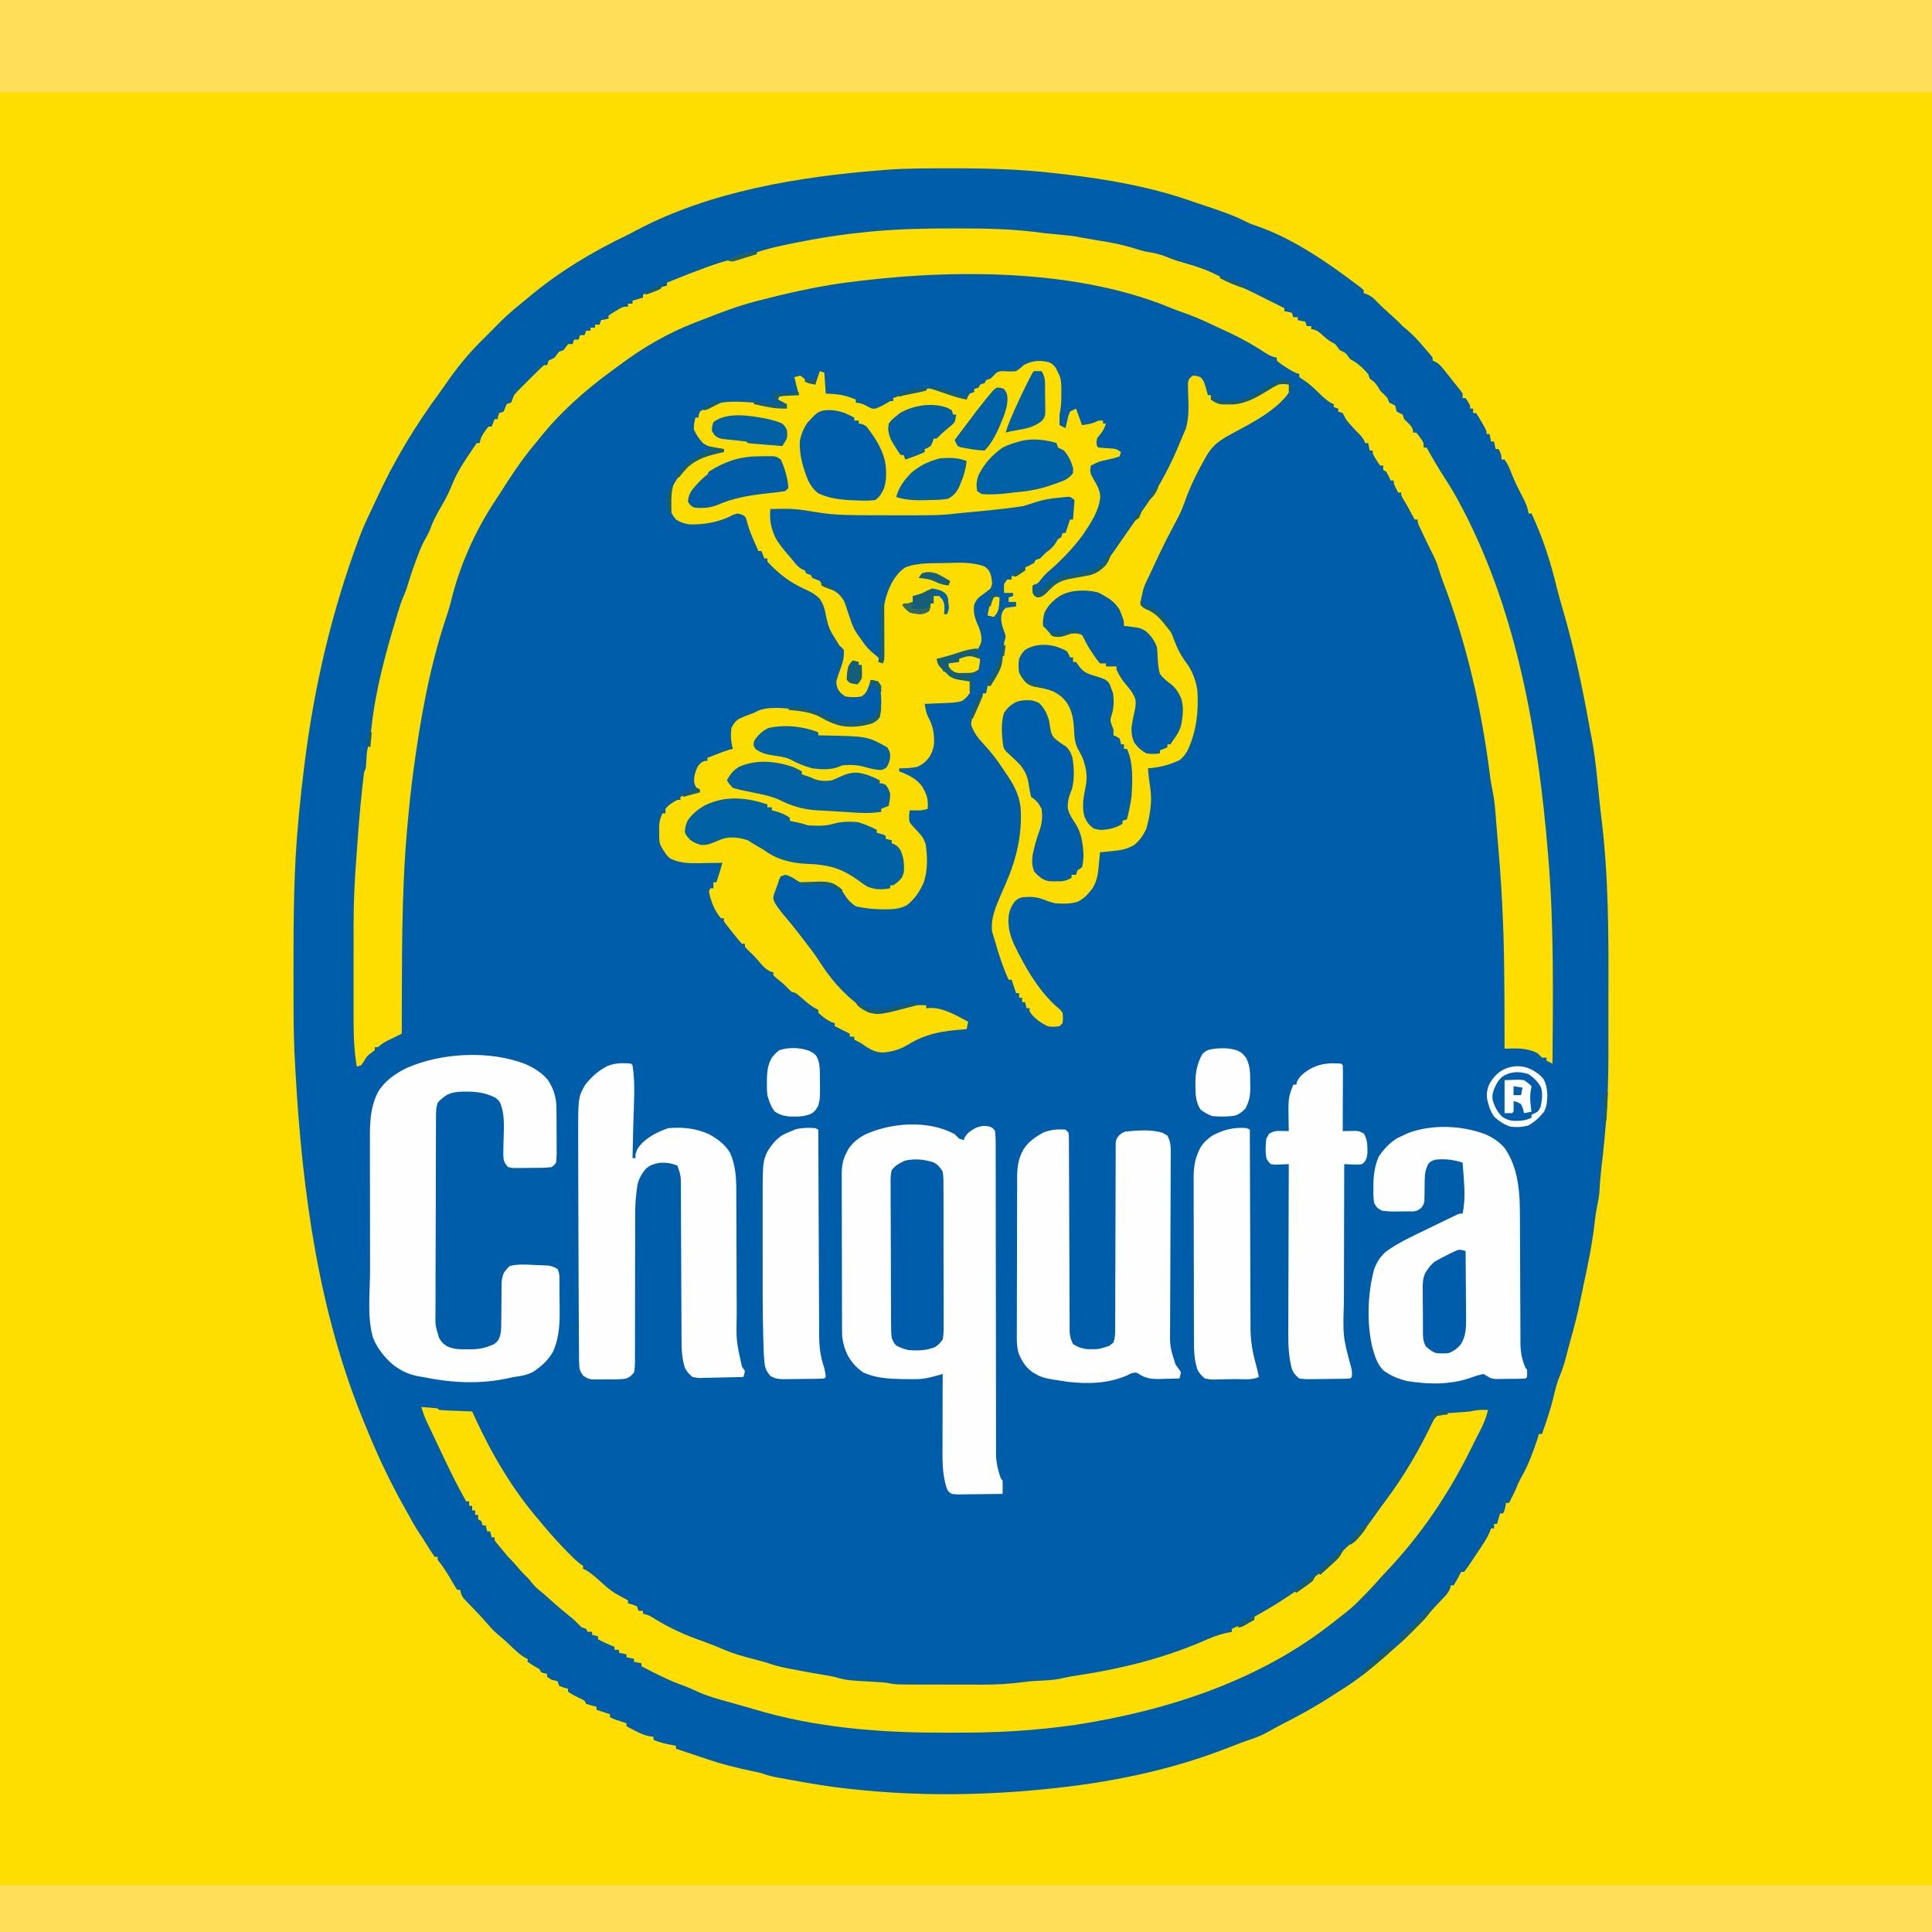 <svg xmlns="http://www.w3.org/2000/svg" xmlns:xlink="http://www.w3.org/1999/xlink" width="500" zoomAndPan="magnify" viewBox="0 0 375 375" height="500" preserveAspectRatio="xMidYMid meet" version="1.0"><defs><clipPath id="2da2eee468"><path d="M 0 17.91 L 375 17.91 L 375 365.91 L 0 365.91 Z M 0 17.91 " clip-rule="nonzero"/></clipPath></defs><rect x="-37.5" width="450" fill="#ffffff" y="-37.5" height="450" fill-opacity="1"/><rect x="-37.5" width="450" fill="#ffde59" y="-37.5" height="450" fill-opacity="1"/><g clip-path="url(#2da2eee468)"><path fill="#fede00" d="M -74.125 17.91 L 449.375 17.91 L 449.375 365.91 L -74.125 365.91 Z M -74.125 17.91 " fill-opacity="1" fill-rule="nonzero"/></g><path fill="#005daa" d="M 184.645 32.68 L 185.27 32.676 C 191.812 32.672 198.281 32.848 204.785 33.625 L 206.609 33.824 C 215.09 34.809 223.73 36.34 231.785 39.223 C 232.684 39.539 233.586 39.832 234.488 40.129 C 237.168 41.004 239.77 41.934 242.277 43.23 C 242.934 43.539 243.594 43.762 244.281 43.988 C 251.164 46.426 257.766 51.008 263.551 55.379 L 264.215 55.883 L 264.695 56.32 L 264.695 56.902 L 265.352 57.125 C 266.199 57.504 266.629 57.883 267.258 58.555 C 268.223 59.559 269.227 60.48 270.277 61.387 C 270.969 61.996 271.605 62.652 272.258 63.301 C 272.633 63.625 273.008 63.945 273.383 64.266 C 274.582 65.305 275.602 66.449 276.621 67.668 L 277.07 68.184 C 277.418 68.582 277.746 68.996 278.074 69.414 L 278.074 69.996 L 278.598 70.223 C 279.297 70.609 279.652 70.988 280.148 71.609 L 280.641 72.227 L 281.145 72.867 L 281.652 73.504 C 282.113 74.078 282.566 74.652 283.02 75.23 L 283.508 75.828 L 283.891 76.395 L 283.891 77.27 L 284.473 77.27 C 284.945 77.961 284.945 77.961 285.344 78.723 L 285.344 79.305 L 285.926 79.305 L 285.926 80.18 L 286.508 80.18 C 287.012 80.922 287.012 80.922 287.562 81.887 L 288.117 82.848 C 288.543 83.672 288.543 83.672 288.543 84.254 L 289.125 84.254 L 289.418 85.707 L 289.996 85.707 L 290.289 87.16 L 290.871 87.16 C 291.293 87.934 291.453 88.293 291.453 89.199 L 292.035 89.199 C 292.652 90.043 293.027 90.938 293.398 91.91 C 294.02 93.523 294.801 95.051 295.602 96.582 C 296.133 97.609 296.535 98.508 296.688 99.672 L 297.27 99.672 C 299.449 104.301 300.988 109.098 302.168 114.066 C 302.508 115.445 302.91 116.805 303.309 118.168 C 305.457 125.52 307.062 132.945 308.41 140.477 C 308.547 141.215 308.688 141.953 308.832 142.688 C 309.434 145.691 309.785 148.691 310.082 151.738 C 310.152 152.445 310.227 153.152 310.297 153.859 C 310.34 154.293 310.383 154.727 310.426 155.16 C 310.551 156.418 310.695 157.68 310.852 158.938 C 312.223 170.164 312.234 181.465 312.195 192.758 C 312.191 194.391 312.191 196.023 312.195 197.656 C 312.195 199.465 312.195 201.273 312.191 203.082 C 312.188 203.832 312.188 204.586 312.188 205.336 C 312.191 212.484 311.703 219.531 310.836 226.625 C 310.648 228.227 310.516 229.832 310.445 231.445 C 310.367 232.23 310.242 232.961 310.082 233.73 C 309.82 234.973 309.645 236.211 309.5 237.469 C 309.039 241.512 308.223 245.461 307.363 249.434 C 307.18 250.281 307.008 251.129 306.836 251.977 C 306.254 254.871 305.531 257.703 304.715 260.543 C 304.492 261.336 304.285 262.133 304.082 262.93 C 303.727 264.312 303.355 265.648 302.793 266.961 C 302.207 268.34 301.871 269.754 301.527 271.203 C 300.945 273.629 300.121 275.973 299.305 278.328 L 298.723 278.328 L 298.379 279.402 C 297.52 281.953 296.629 284.441 295.27 286.77 C 294.793 287.609 294.441 288.496 294.07 289.383 C 293.688 290.164 293.301 290.941 292.906 291.711 L 292.324 291.711 L 292.199 292.402 C 292.035 293.168 292.035 293.168 291.742 293.75 L 291.16 293.75 L 290.578 295.785 L 289.996 295.785 L 289.996 296.66 L 289.418 296.66 L 289.18 297.297 C 288.57 298.742 287.664 300.008 286.797 301.312 L 286.457 301.832 C 286.105 302.355 285.754 302.883 285.398 303.406 L 285.059 303.914 C 284.781 304.32 284.484 304.711 284.18 305.098 L 283.598 305.098 L 283.363 305.586 C 282.984 306.32 282.602 307.027 282.145 307.715 L 281.562 307.715 L 281.512 308.191 C 281.168 309.18 280.492 309.816 279.781 310.551 C 279.484 310.867 279.191 311.18 278.895 311.496 L 278.461 311.953 C 277.996 312.457 277.551 312.973 277.109 313.5 C 274.832 316.121 272.297 318.574 269.641 320.809 C 269.32 321.082 269.004 321.359 268.688 321.633 C 266.129 323.848 263.594 325.984 260.711 327.773 C 259.988 328.227 259.27 328.688 258.555 329.156 C 255.234 331.316 251.812 333.18 248.281 334.969 C 247.562 335.344 246.855 335.738 246.148 336.141 C 245.141 336.707 244.145 337.137 243.047 337.504 C 241.445 338.051 239.875 338.645 238.301 339.266 C 226.93 343.73 214.879 346.109 202.746 347.285 L 202.125 347.348 C 189.93 348.523 177.703 348.613 165.52 347.285 L 164.574 347.188 C 160.93 346.801 157.328 346.172 153.723 345.523 L 153.086 345.41 C 152.48 345.301 151.875 345.188 151.27 345.074 L 150.207 344.879 C 149.27 344.676 148.395 344.402 147.488 344.086 C 146.867 343.945 146.242 343.812 145.617 343.688 C 142.809 343.098 140.031 342.395 137.309 341.469 C 136.809 341.301 136.305 341.133 135.805 340.965 L 131.203 339.43 L 131.203 338.848 L 130.617 338.742 C 129.301 338.492 128.062 338.254 126.84 337.684 L 126.84 337.102 L 126.082 337.012 C 125.012 336.797 124.207 336.426 123.242 335.922 C 122.934 335.762 122.625 335.602 122.309 335.438 L 121.605 335.066 L 121.605 334.484 L 121.055 334.305 L 120.332 334.066 L 119.617 333.832 C 118.988 333.609 118.988 333.609 118.406 333.32 L 118.406 332.738 L 115.789 331.867 L 115.789 331.285 L 114.789 331.027 L 113.754 330.703 L 113.461 330.121 C 112.945 329.812 112.945 329.812 112.336 329.539 C 111.59 329.184 110.957 328.836 110.262 328.375 L 110.262 327.793 L 109.41 327.555 L 108.52 327.211 L 108.227 326.336 C 107.672 326.164 107.672 326.164 107.062 326.047 L 106.191 325.465 L 106.191 324.883 L 105.629 324.773 L 105.027 324.59 L 104.738 324.008 C 104.258 323.707 103.773 323.418 103.281 323.137 L 102.41 322.555 L 102.41 321.973 L 101.934 321.777 C 101.023 321.266 100.309 320.578 99.555 319.863 C 99.246 319.57 98.934 319.281 98.621 318.988 L 98.168 318.566 C 97.676 318.113 97.164 317.688 96.648 317.262 C 95.785 316.531 95.066 315.723 94.336 314.859 C 93.789 314.238 93.234 313.633 92.66 313.039 L 92.105 312.453 C 91.734 312.062 91.359 311.676 90.984 311.289 L 90.461 310.738 L 89.988 310.246 C 89.574 309.695 89.441 309.262 89.324 308.59 L 88.742 308.59 C 88.297 307.902 87.871 307.207 87.469 306.496 C 86.707 305.168 85.922 303.969 84.961 302.77 L 84.961 302.188 L 84.379 302.188 C 83.934 301.559 83.508 300.914 83.105 300.258 L 82.426 299.176 L 82.086 298.629 C 81.797 298.168 81.492 297.719 81.188 297.27 C 80.441 296.129 79.797 294.945 79.145 293.75 C 78.895 293.305 78.645 292.859 78.395 292.414 C 75.695 287.59 73.355 282.648 71.266 277.527 C 71.098 277.113 70.93 276.703 70.758 276.289 C 61.871 254.867 58.695 231.492 57.379 208.488 C 57.355 208.012 57.324 207.535 57.297 207.059 C 57.066 203.312 56.988 199.574 56.98 195.816 L 56.977 194.039 C 56.969 192.152 56.969 190.27 56.969 188.383 L 56.969 187.41 C 56.965 178.02 57.016 168.68 57.914 159.32 L 58.043 157.879 C 58.332 154.766 58.684 151.66 59.074 148.555 L 59.156 147.914 C 61.02 133.117 64.391 118.727 69.59 104.742 L 69.797 104.18 C 70.422 102.523 71.148 100.922 71.922 99.328 C 72.281 98.582 72.637 97.828 72.977 97.07 C 76.371 89.625 80.578 82.629 85.441 76.059 C 85.938 75.379 86.414 74.691 86.887 73.996 C 89.094 70.84 91.488 68.004 94.266 65.34 C 94.98 64.633 95.688 63.918 96.387 63.199 C 97.848 61.699 99.395 60.297 101.027 58.996 C 101.539 58.59 102.039 58.176 102.539 57.754 C 108.383 52.801 115.055 48.824 121.949 45.523 C 122.477 45.262 123 44.988 123.52 44.707 C 137.727 37.141 155.16 34.273 171.047 33.043 L 172.016 32.957 C 176.219 32.641 180.434 32.68 184.645 32.68 " fill-opacity="1" fill-rule="nonzero"/><path fill="#fddd00" d="M 203.57 70.305 C 204.203 70.578 204.203 70.578 204.93 71.395 L 205.367 72.324 L 205.68 72.945 C 206.051 74.105 206.02 75.184 206 76.395 L 206 77.098 C 205.992 78.262 205.914 79.328 205.656 80.469 C 205.645 81.148 205.645 81.828 205.656 82.508 L 206.82 83.09 L 206.969 82.41 L 207.184 81.523 L 207.387 80.645 L 207.691 79.887 L 208.855 79.305 L 210.02 82.508 C 211.219 82.367 212.156 82.203 213.219 81.633 L 214.09 81.633 L 214.09 82.215 L 214.672 82.215 C 214.371 83.098 214.082 83.68 213.473 84.398 L 212.926 85.125 C 212.805 85.902 212.805 85.902 212.926 86.578 L 213.219 86.871 C 214.102 86.953 214.984 87 215.871 87.051 C 216.707 87.16 216.707 87.16 217.582 87.742 L 217.289 88.617 C 216.535 88.855 215.773 89.055 215 89.219 C 213.301 89.574 213.301 89.574 211.762 90.363 C 211.566 91.148 211.566 91.148 211.762 92.109 C 211.988 92.539 212.223 92.965 212.473 93.383 C 213.066 94.402 213.488 95.242 213.562 96.43 C 213.316 99.246 211.578 101.773 210.02 104.039 C 208.027 106.699 205.773 108.98 203.258 111.137 C 202.621 111.719 202.109 112.375 201.586 113.059 L 200.711 113.641 C 200.641 114.684 200.641 114.684 200.711 115.676 C 201.512 115.688 201.512 115.688 202.457 115.387 C 202.949 114.953 202.949 114.953 203.422 114.422 C 204.309 113.48 205.098 112.914 206.297 112.426 C 207.531 112.059 208.793 111.844 210.062 111.664 C 211.242 111.48 212.281 111.188 213.301 110.555 C 214.34 109.711 215.07 108.617 215.836 107.531 L 216.387 106.758 C 216.965 105.934 217.539 105.105 218.109 104.273 C 219.426 102.367 220.75 100.461 222.105 98.582 C 225.07 94.445 227.332 90.137 229.215 85.414 L 229.551 84.637 L 229.867 83.887 L 230.145 83.246 C 230.879 80.906 230.68 78.438 230.605 76.016 L 230.594 75.18 L 230.574 74.426 C 230.668 73.777 230.668 73.777 231.062 73.25 L 231.539 72.906 C 232.285 72.961 232.285 72.961 232.996 73.195 C 233.68 73.879 233.789 74.348 234.047 75.27 C 234.125 75.535 234.199 75.797 234.277 76.07 L 234.449 76.688 L 235.031 76.688 L 235.031 77.559 C 236.438 78.188 237.77 78.281 239.289 78.254 C 241.906 77.957 244.305 76.883 246.41 75.328 C 246.969 74.93 247.488 74.621 248.117 74.359 C 248.797 74.336 249.477 74.336 250.152 74.359 C 250.391 74.977 250.391 74.977 250.445 75.812 C 247.969 79.66 242.734 82.215 238.82 84.332 C 236.984 85.336 235.59 86.262 234.449 88.035 C 232.652 91.102 230.98 94.336 229.852 97.711 C 229.285 99.316 228.504 100.766 227.695 102.262 C 226.148 105.125 224.773 108.07 223.398 111.02 L 223.086 111.68 C 221.969 113.977 221.969 113.977 221.453 116.457 L 221.652 117.422 C 222.266 117.977 222.266 117.977 223.105 118.297 C 224.684 119.223 225.887 120.258 226.887 121.785 C 227.363 122.797 227.758 123.84 228.156 124.883 C 228.758 126.422 229.5 127.66 230.5 128.98 C 231.531 130.473 232.141 132.223 232.414 134.008 C 232.664 138.094 232.258 141.809 230.559 145.574 C 230.09 146.422 229.738 146.863 228.996 147.52 C 226.953 148.5 225.07 148.957 222.816 149.137 C 222.984 151.047 222.984 151.047 223.27 152.938 C 223.668 155.617 223.219 158.184 222.523 160.777 C 221.926 162.121 221.32 163.012 220.199 163.977 C 218.766 164.836 217.5 165.047 215.871 165.195 L 215.18 165.27 C 214.625 165.324 214.066 165.379 213.508 165.434 L 213.41 166.516 L 213.273 167.941 L 213.211 168.656 C 213.066 170.086 212.809 171.16 212.055 172.414 C 211.195 173.566 210.445 174.402 209.145 175.035 C 207.715 175.473 206.262 175.441 204.785 175.324 C 203.879 175.105 203.031 174.801 202.168 174.453 C 200.906 174.031 199.703 174.043 198.387 174.16 C 197.523 174.453 197.523 174.453 196.93 175.035 C 196.234 175.977 195.906 176.781 195.77 177.945 C 195.609 179.949 196.059 181.613 196.887 183.43 C 199.039 187.895 201.855 192.789 205.746 195.945 L 206.238 196.566 C 206.348 197.621 206.348 197.621 206.238 198.602 L 205.656 199.184 C 204.758 199.309 204.199 199.355 203.328 199.184 C 202.117 198.582 201.074 197.867 200.199 196.832 L 199.84 196.273 L 199.84 195.691 L 199.258 195.691 L 198.969 194.527 L 198.387 194.527 L 198.387 193.656 L 197.805 193.656 L 197.805 192.781 L 197.223 192.781 L 196.348 190.164 L 195.77 190.164 C 194.676 187.75 193.875 185.316 193.156 182.77 C 192.973 182.129 192.781 181.488 192.57 180.852 C 192.254 178.207 193.305 175.969 194.312 173.578 C 194.609 172.898 194.906 172.219 195.203 171.543 C 197.281 166.758 198.469 161.938 198.094 156.703 C 197.758 154.055 196.707 152.168 195.188 150.012 L 194.574 149.082 C 193.484 147.449 192.375 145.973 191.023 144.535 C 189.875 143.301 189.055 142.297 188.496 140.699 C 188.594 139.082 189.074 137.898 189.824 136.5 L 190.113 135.938 C 190.348 135.488 190.586 135.039 190.824 134.59 L 191.406 134.59 L 191.695 133.133 L 192.277 133.133 L 192.523 132.496 C 192.84 131.727 193.199 131.012 193.586 130.281 C 194.523 128.418 194.941 126.801 194.895 124.695 L 195.066 124.152 C 195.234 123.52 195.234 123.52 195.012 122.855 L 194.75 122.133 C 194.445 121.191 194.242 120.445 194.367 119.461 C 194.605 118.586 194.605 118.586 195.188 118.004 C 195.863 117.887 196.539 117.789 197.223 117.715 L 197.223 116.84 L 195.77 116.84 L 195.77 115.969 L 196.641 115.676 L 196.641 115.094 L 194.895 115.094 C 194.859 114.277 194.859 114.277 194.895 113.348 L 195.477 112.477 L 196.348 112.477 L 196.348 111.895 C 197.883 110.984 197.883 110.984 198.387 110.73 L 198.969 110.73 L 198.969 110.148 L 199.82 109.75 L 200.711 109.273 L 201.004 108.691 L 201.875 108.402 C 202.27 108.02 202.656 107.633 203.039 107.238 L 203.785 106.676 C 204.523 106.047 204.891 105.457 205.367 104.621 L 205.945 104.328 L 206.238 103.457 L 206.82 103.457 L 207.691 100.836 L 208.273 100.836 L 208.562 97.055 C 207.793 96.434 207.793 96.434 207.164 96.438 C 202.797 96.871 202.797 96.871 198.676 98.219 C 194.348 98.914 189.945 99.234 185.59 99.672 L 184.945 99.75 C 183 99.965 181.074 100.012 179.121 100.012 L 178.102 100.016 C 177.023 100.02 175.945 100.02 174.863 100.02 L 173.754 100.02 C 162.066 100.012 162.066 100.012 156.324 99.074 C 154.812 98.828 153.293 98.727 151.762 98.766 L 151.098 98.773 C 150.574 98.777 150.051 98.789 149.523 98.801 C 149.32 100.852 149.641 102.445 150.488 104.32 C 151.336 105.84 152.445 107.105 153.598 108.402 C 153.871 108.746 154.145 109.094 154.414 109.438 C 155.012 110.105 155.41 110.387 156.215 110.73 L 156.504 111.312 L 157.379 111.602 L 157.668 112.184 L 158.379 112.457 L 159.121 112.766 L 159.703 113.641 C 160.414 114.023 161.145 114.34 161.883 114.664 C 162.781 115.195 163.207 115.676 163.777 116.551 C 164.113 117.336 164.371 118.137 164.629 118.949 C 165.656 122.07 165.656 122.07 167.559 124.695 L 168.066 125.371 C 168.586 125.988 169.027 126.422 169.648 126.914 L 170.465 127.605 L 170.758 128.48 L 171.336 128.77 C 171.324 127.375 171.312 125.977 171.305 124.578 C 171.305 124.105 171.301 123.629 171.293 123.156 C 171.254 119.441 171.383 116.348 173.172 112.992 C 173.875 111.836 174.559 110.895 175.699 110.148 C 178.203 109.113 181.461 109.363 184.133 109.273 L 184.766 109.25 C 186.883 109.172 188.801 109.219 190.836 109.844 C 191.406 110.148 191.406 110.148 191.906 110.695 C 192.43 111.562 192.496 112.348 192.57 113.348 L 192.277 114.223 C 191.637 114.762 190.961 115.242 190.281 115.73 C 189.641 116.273 189.371 116.645 189.078 117.422 C 188.918 118.766 189.137 119.719 189.641 120.949 L 189.961 121.66 C 190.336 122.605 190.562 123.434 190.484 124.453 C 190.285 125.141 190.113 125.598 189.66 126.152 C 188.859 126.434 188.113 126.535 187.27 126.629 C 186.395 126.703 186.395 126.703 185.406 127.188 C 184.207 127.699 183.102 127.812 181.809 127.898 L 182.391 128.734 L 182.973 129.645 L 182.973 130.227 L 184.426 130.809 L 184.426 131.391 L 185.242 131.504 L 187.352 131.816 L 188.207 131.973 L 188.496 132.262 C 188.469 133.113 188.43 133.781 188.207 134.59 C 187.535 135.445 187.535 135.445 186.75 136.043 C 185.883 136.328 185.051 136.387 184.141 136.426 L 183.316 136.465 L 182.461 136.5 L 181.594 136.535 C 180.891 136.566 180.188 136.598 179.48 136.625 C 179.629 137.719 179.816 138.59 180.355 139.555 C 181.172 141.129 181.332 142.555 181.305 144.32 C 181.199 145.301 180.938 146.031 180.445 146.879 C 179.77 147.785 179.066 148.395 178.027 148.848 C 176.863 149.082 175.719 149.137 174.535 149.137 L 174.535 149.719 L 175.445 150.082 C 176.879 150.707 178.008 151.352 178.973 152.613 C 179.676 153.848 180.051 154.629 180.098 156.066 L 180.062 156.992 C 179.223 157.273 178.695 157.316 177.828 157.305 L 177.113 157.297 L 176.574 157.285 C 176.441 158.184 176.379 158.742 176.574 159.613 C 177.105 160.332 177.707 160.949 178.324 161.594 C 178.977 162.316 179.371 162.891 179.656 163.816 C 180.043 166.27 180.09 168.898 179.301 171.27 C 178.535 173.039 177.578 174.473 176.059 175.664 C 174.559 176.516 173.07 176.496 171.371 176.5 C 169.602 176.465 167.82 176.336 166.102 175.906 C 164.973 175.156 164.34 174.367 163.66 173.223 C 162.945 172.43 162.148 171.918 161.16 171.543 C 160.277 171.438 159.426 171.484 158.543 171.543 C 156.285 171.695 156.285 171.695 155.336 171.297 C 154.84 171.012 154.363 170.695 153.887 170.379 C 153.125 169.992 153.125 169.992 152.434 169.797 L 151.562 170.086 C 151.23 170.691 151.23 170.691 150.98 171.543 L 150.719 172.223 C 150.633 172.473 150.543 172.723 150.453 172.98 L 150.191 173.695 C 150.043 174.488 150.043 174.488 150.438 175.316 C 151 176.23 151.605 177.008 152.305 177.816 C 153.871 179.652 155.34 181.551 156.797 183.473 L 157.285 184.105 C 158.113 185.191 158.863 186.301 159.594 187.453 C 161.789 190.762 164.73 193.965 168.137 196.047 C 169.348 196.52 170.645 196.387 171.918 196.273 C 172.758 196.09 173.57 195.863 174.395 195.617 C 176.176 195.09 177.93 195.074 179.773 195.109 L 179.773 195.691 L 180.625 195.637 C 183.27 195.652 185.637 197.117 187.914 198.312 L 187.625 199.766 L 187.113 199.801 C 182.93 200.102 179.711 200.605 176.105 202.852 C 174.602 203.727 173.09 204.172 171.355 204.293 C 170.137 204.262 169.359 203.918 168.32 203.293 C 167.871 202.992 167.422 202.688 166.977 202.387 C 166.59 202.184 166.203 201.988 165.812 201.805 L 165.812 201.223 L 164.938 201.223 L 164.938 200.641 L 164.469 200.402 L 162.031 199.184 L 162.031 198.602 L 161.414 198.402 C 160.363 197.922 159.68 197.355 158.832 196.566 L 158.832 195.984 L 158.352 195.777 C 157.184 195.137 156.227 194.223 155.215 193.363 C 154.496 192.738 154.496 192.738 153.598 192.492 C 153.105 192.012 152.621 191.527 152.145 191.039 C 151.602 190.578 151.055 190.125 150.5 189.68 L 150.105 189.293 L 150.105 188.711 L 149.508 188.562 C 148.449 188.023 147.906 187.336 147.156 186.43 C 146.469 185.629 145.723 184.906 144.953 184.184 L 144.582 183.762 L 144.582 183.18 L 144 183.18 C 143.555 182.688 143.121 182.176 142.711 181.652 C 142.48 181.371 142.254 181.086 142.02 180.793 L 141.383 179.98 L 140.863 179.332 L 140.508 178.816 L 140.508 178.234 L 139.93 178.234 C 138.68 176.758 137.945 174.887 137.602 172.996 L 137.891 172.414 L 138.473 172.414 L 138.473 171.25 L 139.055 171.25 C 139.48 170 139.859 168.742 140.219 167.469 L 139.566 167.484 C 138.578 167.5 137.59 167.512 136.602 167.523 L 135.574 167.547 C 133.609 167.562 131.812 167.523 130.039 166.598 C 129.414 166.023 129.414 166.023 129.023 165.414 L 128.613 164.805 C 128.141 164.008 128.004 163.684 127.953 162.727 C 127.953 162.336 127.949 161.949 127.949 161.559 L 127.938 160.398 C 128 159.402 128.152 158.754 128.586 157.867 L 129.168 157.867 L 129.168 156.992 C 129.797 156.195 130.605 155.727 131.492 155.25 L 132.074 155.25 L 132.074 154.668 C 134.527 153.668 134.527 153.668 135.855 153.793 L 135.438 153.32 C 134.984 152.629 134.984 152.629 134.73 151.828 C 134.688 150.758 134.879 150.051 135.285 149.07 C 135.566 148.555 135.566 148.555 136.164 147.973 C 136.73 147.684 136.73 147.684 137.309 147.684 L 137.309 147.102 C 137.914 146.863 138.523 146.629 139.129 146.391 L 140.152 145.992 C 140.855 145.734 141.523 145.512 142.254 145.355 L 142.117 144.863 C 141.844 143.66 141.801 142.504 141.965 141.281 C 142.449 140.406 142.641 140.082 143.418 139.535 C 144.145 139.184 144.867 138.891 145.629 138.621 C 146.32 138.391 146.32 138.391 146.914 138.062 C 149.09 137.035 152.098 137.477 154.445 137.664 C 157.078 137.918 159.215 138.773 161.527 140.031 C 163.105 140.785 164.676 140.805 166.395 140.699 C 167.836 140.551 168.965 140.336 170.191 139.535 C 170.867 138.492 170.984 137.746 171.051 136.52 C 171.047 135.383 171.016 134.246 170.758 133.133 L 170.176 132.262 C 169.574 132.051 169.574 132.051 169.012 131.973 L 168.793 132.754 C 168.16 134.43 168.16 134.43 167.266 135.172 C 166.164 135.383 165.168 135.375 164.066 135.172 C 163.156 134.535 163.156 134.535 162.613 133.715 C 162.391 133.074 162.391 133.074 162.32 132.262 C 162.523 131.531 162.762 130.809 163.031 130.098 C 163.535 128.762 163.91 127.602 163.777 126.152 C 163.402 125.68 163.402 125.68 162.902 125.277 C 162.602 124.801 162.309 124.316 162.031 123.824 L 161.457 122.902 C 160.719 121.609 160.465 120.285 160.188 118.84 C 159.957 117.777 159.691 117.113 159.078 116.184 C 158.117 115.258 157.223 114.789 156.016 114.258 C 154.008 113.316 152.332 112.238 150.688 110.73 L 150.125 110.215 C 149.715 109.824 149.324 109.406 148.945 108.984 L 148.945 108.402 L 148.363 108.402 L 147.781 106.949 L 147.199 106.949 C 146.926 106.324 146.652 105.699 146.379 105.074 L 146.137 104.516 C 145.605 103.277 145.172 102.051 144.852 100.742 C 144.598 100.191 144.598 100.191 143.93 99.855 L 143.125 99.672 C 142.328 99.898 142.328 99.898 141.527 100.328 C 139.102 101.422 136.484 101.867 133.82 101.781 C 132.793 101.656 132.082 101.371 131.203 100.836 C 130.453 99.898 130.117 99.285 129.93 98.113 C 129.855 96.543 130.133 95.297 130.84 93.898 C 132.062 91.793 133.504 90.234 135.566 88.906 C 137.145 88.082 138.75 87.863 140.508 87.742 L 140.508 87.16 L 139.457 87.07 C 138.277 86.91 137.434 86.691 136.438 85.996 C 135.703 85.188 135.129 84.383 134.691 83.379 C 134.637 82.504 134.766 81.914 134.984 81.051 L 135.566 81.051 L 135.621 80.52 L 135.855 79.887 C 136.488 79.465 136.488 79.465 137.273 79.105 L 138.055 78.738 C 140.578 77.652 143.629 77.973 146.324 78.141 C 148.48 78.406 150.605 78.836 152.723 79.305 L 152.723 78.434 L 152.18 78.16 L 150.98 77.559 L 151.27 76.688 L 155.051 76.688 L 154.18 73.195 L 155.344 72.906 C 155.84 73.277 156.324 73.664 156.797 74.066 C 157.574 74.43 157.574 74.43 158.25 74.648 L 159.121 72.031 L 159.996 72.324 L 160.285 76.395 L 161.887 76.488 C 163.453 76.613 164.672 76.926 166.102 77.559 L 166.102 78.141 L 166.723 78.234 C 167.559 78.434 167.559 78.434 168.43 78.906 C 169.25 79.359 169.25 79.359 170.012 79.289 C 171.016 78.922 171.871 78.391 172.793 77.852 L 173.375 77.852 L 173.375 77.27 C 179.023 75.176 179.023 75.176 182.117 75.664 C 184.023 76.102 185.832 76.777 187.625 77.559 L 187.859 76.996 L 188.207 76.395 L 189.078 76.105 L 189.078 75.523 L 189.949 75.23 L 190.242 74.648 L 191.113 74.359 L 191.406 73.777 L 192.277 73.484 C 192.672 73.105 193.059 72.715 193.441 72.324 C 194.199 71.941 194.723 72.043 195.566 72.086 C 196.43 72.109 196.43 72.109 197.223 72.031 C 198 71.52 198 71.52 198.676 70.867 C 200.332 70.012 201.766 69.852 203.57 70.305 " fill-opacity="1" fill-rule="nonzero"/><path fill="#fede00" d="M 185.152 44.336 L 186.07 44.336 C 191.648 44.336 197.219 44.453 202.746 45.262 C 203.988 45.395 205.227 45.508 206.469 45.625 L 207.223 45.699 L 207.898 45.762 C 208.613 45.852 209.312 45.988 210.02 46.137 C 210.613 46.238 211.211 46.34 211.809 46.441 L 212.855 46.621 C 213.574 46.746 214.289 46.867 215.004 46.984 C 217.098 47.348 219.086 47.828 221.102 48.5 C 221.934 48.75 222.738 48.91 223.598 49.047 C 224.883 49.258 225.953 49.637 227.145 50.152 C 228.125 50.527 229.113 50.816 230.121 51.102 C 232.551 51.789 234.73 52.574 236.965 53.766 C 237.988 54.309 239.027 54.801 240.082 55.281 C 242.211 56.266 244.305 57.309 246.398 58.367 C 247.355 58.852 248.32 59.332 249.281 59.812 L 249.281 60.395 L 250.734 60.684 L 251.027 61.555 L 251.898 61.555 L 251.898 62.137 L 253.352 62.43 L 253.645 63.301 L 254.516 63.301 L 254.516 63.883 L 255.023 63.969 C 255.828 64.223 256.23 64.602 256.844 65.176 C 257.59 65.875 258.254 66.344 259.168 66.793 L 260.043 67.957 L 260.625 68.25 C 261.207 68.539 261.207 68.539 261.625 69.105 C 262.047 69.742 262.047 69.742 262.73 70.086 C 263.836 70.762 264.734 71.625 265.566 72.613 L 265.859 73.484 L 266.402 73.887 C 267.137 74.445 267.426 75.023 267.895 75.812 L 268.656 76.578 C 269.348 77.27 269.348 77.27 269.641 78.141 L 270.223 78.414 L 270.805 78.723 L 271.094 79.887 C 271.477 80.09 271.863 80.285 272.258 80.469 L 272.547 81.344 L 273.273 82.051 C 274 82.797 274 82.797 274.238 83.469 L 274.293 83.961 L 274.875 83.961 C 275.25 84.375 275.25 84.375 275.637 84.926 L 276.031 85.469 C 276.328 85.996 276.328 85.996 276.328 86.871 L 276.91 86.871 L 277.328 87.617 C 278.363 89.461 279.426 91.27 280.582 93.035 C 281.676 94.711 282.68 96.441 283.598 98.219 L 284.047 99.055 C 294.629 119.457 298.594 143.031 300.469 165.723 L 300.535 166.512 C 301.641 179.805 301.43 193.133 301.34 206.457 L 300.176 205.875 L 300.176 205.293 L 299.305 205.293 C 299.004 205.012 298.715 204.723 298.434 204.422 C 296.332 203.352 294.352 203.477 292.035 203.547 L 292.035 202.613 C 292.047 197.797 292.016 192.98 291.961 188.164 L 291.953 187.492 C 291.855 179.129 291.406 170.832 290.652 162.5 C 290.574 161.609 290.504 160.723 290.434 159.832 L 290.359 158.926 C 290.312 158.363 290.27 157.801 290.227 157.234 C 290.098 155.699 289.871 154.223 289.555 152.715 C 289.367 151.812 289.25 150.91 289.137 149.996 C 287.492 137.262 284.633 124.75 280.027 112.742 C 279.629 111.672 279.289 110.582 278.953 109.488 C 278.629 108.621 278.23 107.816 277.809 106.992 C 277.27 105.934 276.766 104.859 276.258 103.785 L 275.934 103.113 C 275.164 101.488 275.164 101.488 275.164 100.836 L 274.582 100.836 L 274.234 100.188 L 273.766 99.328 L 273.305 98.48 C 273 97.926 272.68 97.379 272.344 96.84 C 271.965 96.184 271.965 96.184 271.965 95.602 L 271.383 95.602 C 270.512 93.926 270.512 93.926 270.512 93.273 L 269.93 93.273 L 269.531 92.418 L 269.059 91.527 L 268.477 91.234 L 268.477 90.363 L 267.895 90.363 C 267.52 89.875 267.52 89.875 267.133 89.234 L 266.738 88.602 C 266.441 88.035 266.441 88.035 266.441 87.453 L 265.859 87.453 L 265.566 85.996 L 264.984 85.996 L 264.77 85.488 C 264.348 84.73 263.863 84.277 263.242 83.672 C 262.887 83.285 262.535 82.898 262.188 82.508 C 262.016 82.312 261.844 82.121 261.668 81.926 C 261.207 81.344 261.207 81.344 260.906 80.707 L 260.625 80.18 L 259.75 79.887 L 259.75 79.305 L 258.879 79.016 L 258.879 78.434 L 258.414 78.25 C 257.426 77.688 256.676 76.926 255.859 76.141 C 254.93 75.246 254.035 74.395 252.941 73.703 L 252.188 73.195 L 252.188 72.613 L 251.559 72.387 C 250.684 72.012 249.969 71.559 249.191 71.012 L 248.41 70.477 L 247.828 69.996 L 247.828 69.414 L 247.312 69.309 C 246.637 69.113 246.168 68.855 245.578 68.477 L 244.953 68.078 L 244.281 67.648 C 241.953 66.191 239.582 64.98 237.074 63.859 C 236.496 63.598 235.922 63.328 235.348 63.051 C 233.266 62.043 231.168 61.176 228.977 60.426 C 228.191 60.152 227.434 59.848 226.668 59.52 C 207.676 51.883 182.973 52.227 162.992 55.016 C 157.656 55.816 152.418 56.992 147.199 58.355 L 146.449 58.551 C 143.172 59.422 140.023 60.605 136.871 61.852 C 136.211 62.113 135.551 62.367 134.883 62.617 C 129.695 64.621 124.895 67.398 120.445 70.723 C 119.855 71.16 119.266 71.594 118.676 72.02 C 113.367 75.902 108.523 80.242 104.445 85.414 C 104.188 85.727 103.926 86.039 103.664 86.352 C 101.215 89.289 99.141 92.441 97.102 95.676 C 96.652 96.379 96.199 97.074 95.738 97.77 C 92.02 103.488 89.066 110.227 87.504 116.852 C 87.199 118.059 86.805 119.23 86.414 120.414 C 83.359 129.727 81.617 139.441 80.309 149.137 L 80.219 149.781 C 79.781 153.051 79.441 156.328 79.145 159.613 C 79.113 159.953 79.113 159.953 79.078 160.301 C 77.84 173.695 78.055 187.199 77.98 200.641 L 77.258 200.992 L 76.309 201.457 L 75.367 201.918 C 74.5 202.352 74.5 202.352 73.832 202.879 L 73.328 203.258 L 72.746 203.258 L 72.746 203.84 L 72.09 204.348 C 71.242 204.977 71.242 204.977 70.672 205.93 L 70.129 206.75 L 69.254 207.039 C 68.574 203.16 68.629 199.258 68.637 195.332 C 68.637 194.738 68.633 194.141 68.633 193.547 C 68.633 192.301 68.633 191.059 68.637 189.812 C 68.637 188.23 68.637 186.652 68.633 185.07 C 68.633 183.84 68.633 182.609 68.633 181.379 C 68.633 180.797 68.633 180.215 68.633 179.633 C 68.629 175.176 68.832 170.773 69.184 166.328 C 69.258 165.426 69.32 164.523 69.379 163.621 C 69.621 160.137 69.91 156.664 70.293 153.191 L 70.402 152.164 L 70.512 151.219 L 70.605 150.383 C 70.711 149.719 70.711 149.719 71 149.137 C 71.082 148.215 71.129 147.289 71.18 146.359 C 71.297 145.293 71.578 144.348 71.871 143.32 C 71.965 142.605 72.043 141.891 72.109 141.172 C 72.895 133.824 74.906 126.59 77.035 119.531 L 77.281 118.707 C 77.625 117.598 77.977 116.516 78.445 115.449 C 78.824 114.578 79.102 113.734 79.363 112.82 C 79.855 111.188 80.422 109.594 81.035 108.004 C 81.117 107.785 81.199 107.566 81.285 107.344 C 81.684 106.316 82.113 105.348 82.668 104.398 C 83.105 103.641 83.422 102.984 83.707 102.164 C 84.316 100.574 85.152 99.152 86.004 97.684 C 86.707 96.457 87.316 95.188 87.832 93.871 C 88.867 91.336 90.406 89.129 91.941 86.871 L 92.523 85.996 L 93.105 85.996 L 93.203 85.484 C 93.41 84.785 93.68 84.332 94.102 83.742 L 94.484 83.203 L 94.848 82.797 L 95.43 82.797 L 96.012 81.344 L 96.594 81.344 L 96.684 80.777 L 96.883 80.18 L 97.758 79.887 L 98.047 79.16 L 98.34 78.434 L 99.211 78.141 C 99.406 77.656 99.598 77.172 99.793 76.688 C 100.383 75.988 100.383 75.988 101.102 75.273 L 101.883 74.492 L 102.699 73.688 L 103.52 72.863 C 105.004 71.391 105.004 71.391 105.609 70.867 L 106.191 70.867 L 106.48 69.996 L 107.645 69.414 C 107.938 69.027 108.23 68.637 108.52 68.25 L 109.391 67.957 L 109.828 67.359 L 110.262 66.793 L 111.137 66.793 L 111.426 65.922 L 112.297 65.922 L 112.59 65.047 L 113.461 65.047 L 113.754 64.176 L 114.625 64.176 L 114.625 63.594 L 115.496 63.594 L 115.496 63.012 L 116.371 63.012 L 116.66 62.137 L 118.117 61.848 L 118.117 61.266 C 118.723 60.828 118.723 60.828 119.516 60.355 L 120.301 59.883 C 121.023 59.52 121.023 59.52 121.895 59.52 L 121.895 58.938 L 122.77 58.938 L 122.77 58.355 L 124.805 57.773 L 124.805 57.191 C 125.363 56.953 125.918 56.719 126.477 56.484 L 127.418 56.082 C 128.102 55.812 128.738 55.598 129.457 55.445 L 129.457 54.863 C 134.188 52.961 134.188 52.961 136.148 52.246 L 137.027 51.91 C 139.016 51.172 141.039 50.555 143.102 50.07 C 144.445 49.746 145.742 49.352 147.055 48.918 C 150.141 47.914 153.32 47.32 156.504 46.719 L 157.359 46.555 C 160.859 45.902 164.363 45.426 167.902 45.062 C 168.238 45.027 168.578 44.992 168.926 44.957 C 174.324 44.441 179.73 44.332 185.152 44.336 M 81.762 273.09 C 82.289 273.129 82.816 273.172 83.344 273.219 L 84.23 273.289 L 84.961 273.383 L 85.25 273.672 C 85.727 273.715 86.203 273.746 86.68 273.766 L 87.551 273.801 L 88.469 273.836 L 89.391 273.875 C 90.145 273.906 90.895 273.934 91.648 273.965 L 92.098 274.957 C 95.418 282.191 99.5 289.18 104.738 295.203 C 105 295.52 105.266 295.836 105.527 296.156 C 107.082 298.02 108.715 299.812 110.426 301.531 L 110.953 302.059 C 111.672 302.77 112.32 303.367 113.172 303.934 L 113.172 304.516 C 113.328 304.582 113.488 304.652 113.652 304.723 C 114.52 305.199 115.203 305.797 115.953 306.441 C 118.695 308.918 118.695 308.918 121.895 310.625 L 121.895 311.207 L 122.75 311.441 L 123.641 311.789 L 123.934 312.66 L 124.805 312.66 L 124.805 313.242 L 125.309 313.344 C 126.043 313.555 126.547 313.863 127.188 314.281 C 130.035 316.031 133.137 317.434 136.301 318.523 C 137.039 318.777 137.766 319.062 138.492 319.355 L 139.215 319.645 C 139.68 319.836 140.141 320.027 140.602 320.227 C 142.41 320.992 144.25 321.508 146.148 321.992 C 147.469 322.332 148.773 322.688 150.062 323.133 C 150.938 323.414 151.781 323.609 152.68 323.781 L 153.652 323.969 L 154.652 324.156 L 155.633 324.344 C 157.219 324.645 158.809 324.926 160.402 325.184 C 161.312 325.328 162.129 325.496 163.012 325.773 C 164.707 326.211 166.43 326.254 168.176 326.355 C 168.902 326.398 169.629 326.445 170.359 326.492 L 171.328 326.551 C 172.211 326.629 172.211 326.629 172.863 326.777 C 173.82 326.949 174.727 326.957 175.699 326.961 L 176.305 326.965 C 176.961 326.965 177.617 326.969 178.277 326.969 L 179.664 326.973 C 180.633 326.973 181.602 326.973 182.574 326.973 C 183.801 326.973 185.031 326.977 186.262 326.98 C 187.215 326.984 188.172 326.984 189.129 326.984 C 189.582 326.984 190.031 326.988 190.484 326.988 C 193.289 327.004 196.012 326.844 198.793 326.473 C 200.02 326.312 201.223 326.242 202.457 326.191 C 203.914 326.121 205.301 326.004 206.715 325.625 C 207.52 325.438 208.324 325.316 209.145 325.195 C 217.984 323.859 226.398 321.734 234.57 318.094 C 236.055 317.445 237.508 317.031 239.102 316.734 L 239.102 316.152 C 240.535 315.496 241.953 314.871 243.465 314.406 L 243.465 313.824 L 244.211 313.406 C 249.004 310.715 253.375 307.703 257.57 304.152 L 258.078 303.727 C 258.863 303.047 259.578 302.367 260.234 301.562 C 260.809 300.863 261.348 300.316 262.043 299.75 C 264.176 297.914 265.77 295.734 267.375 293.441 C 267.926 292.656 268.492 291.879 269.07 291.113 C 272.531 286.477 275.441 281.492 277.941 276.277 C 278.363 275.418 278.363 275.418 278.945 274.543 C 279.578 274.398 279.578 274.398 280.352 274.344 L 281.199 274.277 L 282.09 274.219 C 282.668 274.176 283.246 274.133 283.824 274.09 C 284.078 274.07 284.336 274.055 284.602 274.035 C 285.352 273.977 285.352 273.977 286.098 273.812 C 287.016 273.629 287.902 273.652 288.836 273.672 C 288.469 275.074 288.012 276.285 287.344 277.582 L 286.793 278.656 L 286.508 279.215 C 286.219 279.781 285.938 280.348 285.656 280.918 C 281.277 289.852 275.805 297.973 268.941 305.184 C 268.281 305.883 267.645 306.598 267.004 307.316 C 266.164 308.254 265.309 309.164 264.406 310.043 L 263.957 310.512 C 262.871 311.633 261.734 312.617 260.488 313.559 C 259.977 313.945 259.469 314.344 258.969 314.75 C 244.672 326.16 226.703 332 208.855 334.773 C 201.281 335.883 193.688 336.332 186.039 336.305 C 184.918 336.301 183.801 336.305 182.68 336.309 C 170.539 336.316 158.078 335.297 146.406 331.773 C 145.668 331.555 144.93 331.34 144.191 331.137 C 137.117 329.152 137.117 329.152 134.223 327.809 C 133.414 327.449 132.594 327.152 131.766 326.848 C 129.457 325.973 127.285 324.852 125.094 323.719 L 124.512 323.426 L 124.512 322.844 L 123.059 322.555 L 123.059 321.973 L 121.605 321.68 L 121.605 321.102 L 120.152 320.809 L 120.152 320.227 L 119.277 320.227 L 119.277 319.645 L 118.66 319.41 C 117.777 319.043 116.93 318.625 116.078 318.191 L 116.078 317.609 L 114.918 317.316 L 114.918 316.734 L 114.043 316.734 L 113.754 316.152 L 112.879 315.863 C 112.391 315.383 111.906 314.898 111.426 314.406 C 110.93 313.988 110.426 313.578 109.918 313.172 C 108.566 312.078 107.266 310.941 105.984 309.766 C 105.516 309.348 105.035 308.945 104.543 308.555 C 103.801 307.953 103.289 307.305 102.703 306.551 L 102.012 305.859 C 101.266 305.117 100.59 304.344 99.918 303.539 C 99.508 303.066 99.074 302.629 98.629 302.188 C 98.141 301.609 97.656 301.027 97.176 300.441 L 96.504 299.641 L 96.012 298.984 L 96.012 298.402 L 95.43 298.402 L 95.141 297.242 L 94.559 297.242 L 94.266 296.078 L 93.684 296.078 L 93.395 295.203 L 92.812 294.914 L 92.812 294.039 L 92.23 294.039 L 92.23 293.168 L 91.648 293.168 L 91.648 292.293 L 91.066 292.293 L 91.066 291.422 L 90.484 291.422 C 90.219 290.938 89.953 290.449 89.688 289.965 L 89.238 289.148 C 87.5 285.895 85.961 282.531 84.379 279.199 L 84.043 278.492 C 83.758 277.898 83.477 277.305 83.195 276.707 L 82.734 275.727 C 82.352 274.859 82.043 273.992 81.762 273.09 " fill-opacity="1" fill-rule="nonzero"/><path fill="#fefefe" d="M 185.297 220.133 C 185.594 220.418 185.887 220.711 186.172 221.008 L 187.043 221.297 L 187.27 220.766 C 187.777 219.859 188.422 219.484 189.301 218.965 C 189.977 218.668 190.473 218.562 191.207 218.535 C 192.277 218.68 192.277 218.68 192.773 219.055 L 193.148 219.551 C 193.234 220.395 193.27 221.242 193.262 222.09 L 193.266 222.887 C 193.27 223.77 193.266 224.652 193.262 225.535 C 193.262 226.168 193.266 226.797 193.266 227.43 C 193.27 228.793 193.27 230.156 193.27 231.52 C 193.27 233.672 193.273 235.828 193.277 237.984 C 193.289 242.562 193.293 247.145 193.297 251.723 C 193.301 256.656 193.305 261.594 193.316 266.531 C 193.32 268.672 193.324 270.812 193.32 272.957 C 193.32 274.289 193.324 275.625 193.328 276.961 C 193.328 277.578 193.328 278.195 193.328 278.812 C 193.324 279.66 193.328 280.504 193.332 281.352 L 193.324 282.086 C 193.344 283.844 193.688 285.41 194.312 287.055 L 194.605 287.348 C 194.625 287.789 194.629 288.234 194.621 288.676 L 194.613 289.402 L 194.605 289.965 C 193.211 289.988 191.82 290.004 190.426 290.016 C 189.953 290.02 189.48 290.023 189.008 290.031 C 188.324 290.043 187.645 290.047 186.965 290.051 L 186.324 290.066 C 185.723 290.066 185.723 290.066 184.715 289.965 C 184.16 289.582 184.16 289.582 183.844 289.094 C 182.824 286.258 182.93 283.273 182.941 280.301 L 182.945 279.117 C 182.945 278.09 182.949 277.059 182.949 276.031 C 182.953 274.977 182.957 273.922 182.957 272.871 C 182.961 270.809 182.965 268.75 182.973 266.688 L 182.336 266.875 C 180.867 267.293 179.504 267.672 177.969 267.688 L 177.039 267.699 C 176.723 267.695 176.406 267.691 176.082 267.688 L 175.078 267.68 C 172.461 267.625 169.977 267.484 167.559 266.398 C 166.234 265.484 165.328 264.461 164.535 263.066 C 163.836 261.578 163.449 260.215 163.445 258.566 L 163.438 257.695 L 163.438 256.746 L 163.434 255.738 C 163.43 254.641 163.426 253.543 163.426 252.445 L 163.422 250.152 C 163.418 248.758 163.418 247.363 163.414 245.965 C 163.414 243.914 163.41 241.859 163.402 239.809 C 163.395 238.027 163.391 236.25 163.391 234.469 C 163.391 233.711 163.387 232.957 163.383 232.199 C 163.379 231.145 163.379 230.086 163.383 229.027 L 163.375 228.082 C 163.383 226.359 163.547 225.148 164.359 223.625 L 164.66 223.043 C 165.508 221.754 166.523 220.984 167.867 220.234 C 173.027 217.859 180.176 217.367 185.297 220.133 M 102.047 206.551 C 103.695 207.332 105.184 208.195 106.344 209.625 C 107.332 211.086 107.844 212.637 107.992 214.395 C 108.016 215.109 108.023 215.824 108.023 216.539 L 108.027 217.324 C 108.027 217.867 108.027 218.414 108.027 218.957 C 108.027 219.793 108.035 220.625 108.043 221.457 C 108.043 221.988 108.043 222.52 108.043 223.051 L 108.051 223.805 C 108.043 224.426 107.992 225.043 107.938 225.664 C 107.547 226.164 107.547 226.164 107.062 226.535 C 105.859 226.707 104.656 226.684 103.441 226.68 C 102.848 226.684 102.254 226.691 101.66 226.707 L 100.527 226.707 L 99.488 226.715 L 98.629 226.535 C 98.078 225.918 98.078 225.918 97.758 225.082 C 97.672 224.156 97.672 224.156 97.703 223.121 L 97.723 221.977 C 97.738 221.383 97.758 220.793 97.773 220.199 C 97.832 218.105 97.883 216.203 97.152 214.219 C 96.867 213.637 96.867 213.637 96.086 213.023 C 94.285 212.156 92.617 211.875 90.648 211.879 L 89.988 211.879 C 88.805 211.902 87.824 211.988 86.742 212.516 C 86.047 213 85.512 213.398 84.961 214.023 C 84.648 214.961 84.629 215.645 84.625 216.633 L 84.621 217.73 L 84.617 218.938 L 84.613 220.207 C 84.605 221.602 84.602 222.992 84.602 224.383 L 84.598 225.82 C 84.59 228.074 84.586 230.328 84.586 232.578 C 84.582 235.18 84.574 237.777 84.562 240.375 C 84.555 242.383 84.551 244.395 84.547 246.402 C 84.547 247.602 84.547 248.801 84.539 250.004 C 84.531 251.133 84.531 252.262 84.531 253.391 C 84.531 253.805 84.531 254.219 84.527 254.629 C 84.477 257.203 84.477 257.203 85.203 259.633 C 85.793 260.621 85.793 260.621 86.742 261.297 C 88.039 261.922 89.328 261.914 90.742 261.887 C 90.988 261.891 91.234 261.895 91.488 261.902 C 93.062 261.891 94.309 261.598 95.75 260.969 C 96.34 260.59 96.34 260.59 96.805 259.969 C 97.312 258.812 97.297 257.801 97.293 256.551 L 97.305 255.805 C 97.312 255.02 97.316 254.234 97.32 253.449 C 97.324 252.418 97.336 251.383 97.348 250.348 L 97.344 249.633 C 97.359 248.574 97.41 247.895 97.875 246.926 C 98.34 246.32 98.34 246.32 98.922 245.738 C 100.559 245.305 102.227 245.457 103.902 245.539 L 104.773 245.57 L 105.613 245.609 L 106.371 245.641 C 107.109 245.746 107.598 245.926 108.227 246.32 C 108.703 247.273 108.578 248.324 108.586 249.371 L 108.594 250.125 C 108.598 250.656 108.602 251.184 108.605 251.711 C 108.605 252.246 108.613 252.781 108.621 253.316 C 108.672 256.496 108.66 259.359 107.355 262.324 C 106.391 264.047 105.109 265.195 103.469 266.281 C 102.273 266.914 101.121 267.098 99.793 267.27 C 99.301 267.371 98.812 267.473 98.32 267.578 C 93.199 268.668 87.742 268.414 82.637 267.387 C 82.109 267.285 81.578 267.188 81.047 267.102 C 79.082 266.711 77.656 265.961 76.082 264.723 C 74.508 263.297 73.16 261.609 72.391 259.613 C 71.23 255.629 71.824 250.773 71.824 246.68 L 71.824 244.871 C 71.82 242.762 71.82 240.652 71.82 238.543 C 71.82 236.586 71.816 234.633 71.812 232.676 C 71.809 230.988 71.805 229.297 71.805 227.609 C 71.805 226.602 71.805 225.598 71.801 224.594 C 71.801 223.473 71.801 222.355 71.801 221.234 C 71.801 220.91 71.801 220.582 71.797 220.246 C 71.809 217.277 72.027 214.41 73.48 211.766 C 74.828 209.711 76.684 208.43 78.852 207.332 C 85.641 204.305 95.059 203.828 102.047 206.551 M 122.477 206.457 L 122.77 206.75 C 123.359 210.398 123.023 214.219 122.934 217.898 C 122.918 218.566 122.902 219.234 122.887 219.906 C 122.848 221.535 122.809 223.16 122.77 224.789 L 123.352 224.789 L 123.352 224.062 C 123.652 223.004 123.906 222.645 124.641 221.863 C 126.125 220.461 127.824 219.613 129.75 218.969 C 132.531 218.742 135.039 218.992 137.602 220.133 C 139.262 221.066 140.691 222.086 141.691 223.734 C 142.801 226.176 142.922 228.688 142.914 231.332 L 142.918 232.305 C 142.922 232.996 142.926 233.688 142.926 234.379 C 142.926 235.477 142.93 236.574 142.938 237.672 C 142.949 240.398 142.961 243.125 142.965 245.852 C 142.973 248.156 142.98 250.461 142.992 252.766 C 142.996 253.492 143 254.219 143 254.945 C 142.883 260.172 142.883 260.172 144 265.234 L 144.582 266.105 C 144.473 266.742 144.473 266.742 144.289 267.27 C 142.91 267.312 141.527 267.348 140.145 267.367 C 139.676 267.375 139.207 267.387 138.738 267.402 C 138.059 267.422 137.383 267.434 136.707 267.441 C 136.5 267.449 136.289 267.461 136.074 267.469 C 135.477 267.469 135.477 267.469 134.402 267.27 C 133.703 266.652 133.367 266.312 132.949 265.523 C 132.324 263.582 132.281 261.758 132.281 259.73 L 132.277 258.695 C 132.273 257.957 132.27 257.223 132.27 256.484 C 132.266 255.316 132.262 254.152 132.254 252.984 C 132.238 250.297 132.227 247.613 132.219 244.926 C 132.211 242.461 132.199 239.996 132.184 237.531 C 132.176 236.188 132.172 234.84 132.172 233.496 L 132.16 231.383 L 132.16 230.414 C 132.164 228.266 132.164 228.266 131.492 226.246 C 130.258 225.754 129.266 225.602 127.949 225.719 C 126.84 225.953 126.25 226.102 125.387 226.828 C 124.574 227.766 124.039 228.715 123.742 229.926 C 123.398 232.008 123.27 234.016 123.281 236.121 L 123.277 237.117 C 123.277 237.82 123.277 238.523 123.281 239.23 C 123.281 240.344 123.277 241.461 123.273 242.574 C 123.262 245.746 123.258 248.914 123.262 252.082 C 123.262 254.023 123.258 255.969 123.25 257.91 C 123.246 258.652 123.246 259.391 123.25 260.129 C 123.254 261.16 123.25 262.191 123.242 263.223 L 123.254 264.148 C 123.242 264.926 123.219 265.637 123.059 266.398 C 122.371 267.168 122.371 267.168 121.605 267.562 C 120.352 267.793 119.094 267.738 117.824 267.727 L 116.789 267.746 L 114.879 267.746 C 114.043 267.562 114.043 267.562 113.219 267.043 C 112.59 266.105 112.59 266.105 112.457 265.391 C 112.391 264.441 112.379 263.504 112.383 262.555 L 112.371 261.434 C 112.359 260.402 112.355 259.371 112.355 258.34 C 112.352 257.465 112.348 256.586 112.34 255.711 C 112.316 253.238 112.309 250.766 112.305 248.293 C 112.301 246.176 112.293 244.055 112.281 241.934 C 112.266 238.25 112.254 234.566 112.246 230.879 C 112.242 229.883 112.242 228.887 112.238 227.891 C 112.234 226.305 112.23 224.719 112.23 223.129 C 112.23 222.543 112.23 221.953 112.227 221.367 C 112.199 213.066 112.199 213.066 113.5 210.695 C 114.672 209.094 116.145 207.816 117.914 206.914 C 119.398 206.309 120.898 206.285 122.477 206.457 M 288.254 220.133 C 289.801 220.816 291.043 221.621 292.125 222.934 C 294.129 225.949 294.703 229.094 294.941 232.645 C 295.027 234.66 295.027 236.676 295.031 238.691 C 295.031 239.68 295.035 240.664 295.043 241.652 C 295.059 244.453 295.066 247.25 295.074 250.051 C 295.078 251.773 295.086 253.496 295.098 255.219 C 295.102 255.871 295.105 256.523 295.105 257.176 C 295.105 258.086 295.109 259 295.117 259.91 L 295.113 260.715 C 295.133 262.445 295.414 263.93 296.105 265.523 L 296.395 265.816 C 296.434 266.543 296.434 266.543 296.395 267.27 L 296.105 267.562 C 295.016 267.645 293.926 267.629 292.832 267.633 L 291.906 267.652 L 291.012 267.656 L 290.191 267.664 C 289.418 267.562 289.418 267.562 288.656 267.105 L 287.961 266.688 C 287.141 266.859 286.465 267.051 285.691 267.344 C 281.691 268.789 277.379 268.758 273.207 268.07 C 271.473 267.672 269.938 267.066 268.512 265.984 C 267.273 264.734 266.848 263.195 266.371 261.531 C 265.254 256.727 265.445 251.086 266.73 246.32 C 267.254 244.961 267.902 243.922 268.996 242.949 C 271.379 241.227 274.023 240.004 276.668 238.734 C 277.5 238.332 278.332 237.93 279.16 237.523 L 280.746 236.758 L 281.5 236.391 C 281.73 236.281 281.957 236.172 282.195 236.059 L 282.805 235.762 C 283.309 235.555 283.309 235.555 283.891 235.555 C 284.586 232.344 284.102 228.914 283.891 225.664 C 282.09 225.102 280.531 224.895 278.656 225.082 C 277.762 225.363 277.762 225.363 277.199 225.953 C 276.711 226.969 276.547 227.789 276.539 228.91 L 276.523 229.754 C 276.516 230.336 276.508 230.918 276.504 231.504 L 276.484 232.348 L 276.477 233.113 C 276.328 233.809 276.328 233.809 275.836 234.473 C 275.164 234.973 275.164 234.973 274.414 235.129 C 273.508 235.141 272.602 235.145 271.691 235.137 L 270.738 235.156 C 269.863 235.156 269.047 235.117 268.184 234.973 C 267.246 234.422 267.246 234.422 266.73 233.52 C 266.547 232.523 266.555 231.566 266.586 230.555 L 266.582 229.766 C 266.609 227.91 266.883 226.219 267.605 224.5 C 268.559 223.066 269.785 221.766 271.273 220.879 L 272.258 220.426 L 273.238 219.953 C 277.895 218.188 283.617 218.414 288.254 220.133 M 206.82 219.262 L 207.402 219.844 C 207.477 220.527 207.477 220.527 207.477 221.406 L 207.484 222.41 L 207.484 223.52 L 207.492 225.285 C 207.496 225.918 207.496 226.555 207.5 227.188 C 207.5 228.512 207.508 229.832 207.516 231.152 C 207.527 233.961 207.539 236.766 207.547 239.574 C 207.555 242.602 207.566 245.629 207.582 248.656 C 207.59 249.969 207.594 251.281 207.594 252.598 C 207.598 253.414 207.602 254.23 207.605 255.051 C 207.609 255.609 207.609 256.168 207.609 256.73 L 207.613 257.742 L 207.617 258.617 C 207.699 259.48 207.879 260.102 208.273 260.871 C 209.203 261.488 209.902 261.727 211.008 261.867 C 213.254 261.914 213.254 261.914 215.344 261.215 L 216.125 260.578 C 216.426 259.684 216.453 259.074 216.453 258.141 L 216.457 257.152 L 216.457 256.074 L 216.465 254.344 C 216.465 253.723 216.465 253.102 216.465 252.48 C 216.469 251.191 216.473 249.898 216.477 248.605 L 216.484 247.277 L 216.488 246.605 C 216.5 243.598 216.508 240.59 216.512 237.582 C 216.516 235.551 216.52 233.523 216.531 231.492 C 216.539 230.418 216.539 229.344 216.539 228.27 C 216.539 227.074 216.547 225.875 216.555 224.676 L 216.547 223.598 L 216.559 222.609 L 216.562 221.75 C 216.707 221.008 216.707 221.008 217.258 220.34 C 217.871 219.844 217.871 219.844 218.52 219.629 C 220.809 219.41 223.488 219.172 225.707 219.898 L 226.598 220.426 C 227.141 221.469 227.25 222.332 227.242 223.5 L 227.242 224.477 L 227.234 225.543 L 227.23 227.254 C 227.23 227.867 227.227 228.48 227.223 229.094 C 227.215 230.375 227.211 231.656 227.207 232.938 C 227.199 235.887 227.188 238.84 227.176 241.793 C 227.164 244.496 227.152 247.195 227.148 249.898 C 227.145 251.168 227.137 252.438 227.129 253.707 C 227.129 254.309 227.125 254.914 227.125 255.516 C 227.121 256.246 227.117 256.973 227.113 257.703 C 227.066 261.359 227.066 261.359 228.145 264.793 C 228.398 265.168 228.664 265.539 228.945 265.898 L 229.215 266.398 C 229.086 267.012 229.086 267.012 228.922 267.562 C 227.953 267.594 226.984 267.617 226.016 267.633 L 225.191 267.664 C 223.793 267.684 222.754 267.621 221.508 266.965 L 220.969 266.633 L 220.488 266.398 C 219.59 266.527 219.59 266.527 218.742 266.98 C 215.094 268.543 211.223 268.664 207.328 268.215 C 202.332 267.484 202.332 267.484 200.273 266.254 C 199.039 265.27 198.387 264.25 197.766 262.812 C 197.301 261.379 197.355 259.945 197.371 258.453 C 197.371 257.926 197.371 257.926 197.367 257.395 C 197.367 256.441 197.371 255.492 197.375 254.539 C 197.379 253.539 197.379 252.543 197.379 251.543 C 197.379 249.867 197.387 248.191 197.395 246.516 C 197.402 244.582 197.406 242.648 197.406 240.715 C 197.406 238.648 197.406 236.582 197.414 234.52 C 197.414 233.926 197.414 233.332 197.414 232.738 C 197.418 231.633 197.422 230.527 197.43 229.422 L 197.426 228.43 C 197.445 226.434 197.668 224.816 198.676 223.062 C 199.629 221.594 200.953 220.695 202.457 219.844 C 203.949 219.25 205.234 219.152 206.82 219.262 M 260.332 206.457 L 260.625 206.75 C 260.652 207.152 260.656 207.555 260.656 207.957 L 260.656 208.734 L 260.652 209.578 L 260.652 210.438 C 260.648 211.348 260.645 212.258 260.641 213.168 C 260.641 213.785 260.641 214.398 260.637 215.016 C 260.633 216.527 260.629 218.039 260.625 219.551 L 261.289 219.535 L 262.164 219.52 L 263.031 219.504 C 263.824 219.551 263.824 219.551 264.75 220.043 C 265.461 221.348 265.426 222.434 265.414 223.898 C 265.277 224.789 265.277 224.789 264.945 225.422 L 264.406 225.953 C 263.555 226.066 263.555 226.066 262.605 226.027 L 261.648 225.992 L 260.914 225.953 C 260.902 230.242 260.891 234.527 260.883 238.816 C 260.883 240.809 260.875 242.797 260.871 244.789 C 260.863 246.715 260.859 248.637 260.859 250.562 C 260.859 251.293 260.855 252.023 260.852 252.758 C 260.641 259.453 260.641 259.453 262.367 265.816 C 262.441 266.652 262.441 266.652 262.367 267.27 L 262.078 267.562 C 261.359 267.602 260.648 267.625 259.926 267.633 L 259.273 267.637 C 258.812 267.641 258.355 267.645 257.895 267.648 C 257.195 267.652 256.492 267.664 255.793 267.68 C 255.348 267.68 254.902 267.684 254.457 267.688 L 253.82 267.699 C 253.223 267.699 253.223 267.699 252.191 267.562 C 251.457 266.977 251.078 266.527 250.727 265.652 C 250.195 263.445 250.035 261.383 250.055 259.117 L 250.055 258.023 C 250.055 257.047 250.059 256.066 250.066 255.09 C 250.07 254.062 250.07 253.039 250.07 252.012 C 250.074 250.074 250.082 248.137 250.09 246.195 C 250.102 243.988 250.105 241.777 250.109 239.57 C 250.117 235.031 250.133 230.492 250.152 225.953 L 249.422 225.992 L 248.465 226.027 L 247.512 226.066 L 246.664 225.953 C 246.125 225.422 246.125 225.422 245.793 224.789 C 245.594 223.512 245.625 222.285 245.793 221.008 L 246.336 220.043 C 247.301 219.523 247.691 219.496 248.758 219.52 L 249.551 219.535 L 250.152 219.551 L 250.125 218.391 C 250.027 213.125 250.027 213.125 251.027 210.531 L 251.609 210.531 L 251.754 209.914 C 252.297 208.875 252.926 208.391 253.879 207.727 C 255.961 206.438 257.895 206.254 260.332 206.457 M 242.012 218.969 L 242.594 219.262 L 242.594 219.902 C 242.605 225.07 242.621 230.238 242.645 235.41 C 242.656 237.91 242.668 240.41 242.672 242.906 C 242.676 245.09 242.684 247.27 242.695 249.449 C 242.703 250.602 242.707 251.754 242.707 252.91 C 242.707 253.996 242.711 255.086 242.719 256.176 C 242.723 256.758 242.723 257.34 242.719 257.922 C 242.746 260.344 243.125 262.492 243.77 264.809 C 243.996 265.621 244.184 266.441 244.336 267.27 C 243.004 267.938 241.047 267.664 239.566 267.68 C 239.102 267.688 238.637 267.695 238.168 267.711 C 237.496 267.727 236.824 267.738 236.152 267.742 L 235.523 267.766 C 234.93 267.766 234.93 267.766 233.867 267.562 C 233.152 266.945 232.828 266.621 232.414 265.816 C 231.715 263.762 231.746 261.645 231.746 259.5 L 231.742 258.402 C 231.734 257.418 231.734 256.434 231.734 255.449 C 231.734 254.832 231.734 254.215 231.73 253.598 C 231.727 251.438 231.723 249.281 231.723 247.121 C 231.723 245.117 231.719 243.113 231.707 241.109 C 231.699 239.383 231.699 237.656 231.699 235.926 C 231.699 234.898 231.695 233.871 231.691 232.84 C 231.684 231.691 231.688 230.543 231.691 229.398 L 231.68 228.379 C 231.695 226.285 232.02 224.613 232.996 222.754 C 233.637 221.719 234.379 221.055 235.395 220.371 C 237.551 219.258 239.57 218.73 242.012 218.969 M 158.25 218.969 L 158.832 219.262 L 158.836 219.93 C 158.852 225.309 158.875 230.688 158.902 236.066 C 158.914 238.668 158.926 241.27 158.934 243.871 C 158.938 246.141 158.949 248.41 158.961 250.676 C 158.969 251.879 158.973 253.078 158.977 254.277 C 158.98 255.41 158.984 256.543 158.992 257.672 C 158.996 258.086 158.996 258.5 158.996 258.914 C 158.996 261.289 159.203 263.285 159.996 265.523 C 160.215 266.562 160.215 266.562 160.285 267.27 L 159.996 267.562 C 159.301 267.602 158.613 267.625 157.918 267.633 L 157.285 267.637 C 156.84 267.641 156.398 267.645 155.953 267.648 C 155.277 267.652 154.602 267.664 153.922 267.68 C 153.492 267.68 153.059 267.684 152.629 267.688 L 152.02 267.699 C 151.043 267.695 150.426 267.578 149.566 267.098 C 148.957 266.414 148.652 265.895 148.453 264.996 C 148.25 263.57 148.219 262.141 148.184 260.707 L 148.148 259.566 C 148.012 254.383 148.027 249.195 148.031 244.008 C 148.035 242.531 148.035 241.051 148.031 239.57 C 148.031 238.41 148.031 237.254 148.031 236.094 C 148.031 235.551 148.031 235.004 148.031 234.457 C 148.023 225.598 148.023 225.598 148.926 223.57 C 149.688 222.277 150.598 221.156 151.859 220.332 C 152.43 220.035 153 219.785 153.598 219.551 L 154.434 219.188 C 155.703 218.883 156.949 218.871 158.25 218.969 " fill-opacity="1" fill-rule="nonzero"/><path fill="#005dab" d="M 181.215 225.621 C 182.09 226.109 182.438 226.543 182.973 227.406 C 183.148 228.453 183.133 229.484 183.125 230.543 L 183.133 231.5 C 183.141 232.543 183.137 233.586 183.137 234.629 C 183.137 235.352 183.141 236.078 183.141 236.805 C 183.145 238.516 183.141 240.23 183.137 241.945 C 183.133 243.312 183.137 244.676 183.145 246.043 C 183.156 247.93 183.156 249.812 183.156 251.695 C 183.156 252.414 183.156 253.133 183.16 253.852 C 183.164 254.855 183.16 255.859 183.156 256.863 L 183.164 257.762 C 183.156 258.535 183.129 259.242 182.973 259.996 C 182.289 260.895 182.289 260.895 181.516 261.453 C 179.828 262.16 178.09 262.199 176.281 262.035 C 175.379 261.844 174.793 261.594 173.957 261.16 C 173.465 260.598 173.465 260.598 173.082 259.707 C 172.953 258.66 172.953 257.625 172.957 256.57 L 172.949 255.613 C 172.938 254.57 172.938 253.527 172.938 252.484 L 172.926 250.312 C 172.922 248.793 172.922 247.273 172.922 245.754 C 172.922 244.191 172.914 242.633 172.902 241.07 C 172.891 239.188 172.883 237.301 172.883 235.418 C 172.883 234.699 172.879 233.98 172.871 233.262 C 172.863 232.258 172.867 231.254 172.871 230.25 L 172.855 229.352 C 172.867 228.566 172.895 227.879 173.082 227.117 C 173.762 226.207 174.625 225.758 175.645 225.281 C 177.621 224.855 179.297 225.023 181.215 225.621 " fill-opacity="1" fill-rule="nonzero"/><path fill="#0161a5" d="M 148.945 156.121 L 148.945 156.703 L 149.816 156.703 L 149.816 157.285 L 150.742 157.52 C 151.734 157.828 152.473 158.133 153.305 158.738 L 153.305 159.32 L 153.848 159.438 L 154.559 159.594 L 155.266 159.746 C 155.922 159.902 155.922 159.902 156.797 160.195 C 158.445 160.293 160.145 160.387 161.742 159.902 C 163.367 159.434 165.008 159.414 166.684 159.613 C 167.902 160.004 169.035 160.492 170.176 161.066 L 170.176 161.648 L 170.719 161.777 C 171.336 161.941 171.336 161.941 171.918 162.23 L 171.918 162.812 L 173.082 163.105 L 173.082 163.688 L 173.609 163.887 C 174.246 164.27 174.246 164.27 174.738 164.961 C 175.387 166.258 175.492 167.434 175.473 168.871 C 175.41 169.504 175.41 169.504 175.047 170.344 C 174.531 170.969 174.062 171.41 173.375 171.832 L 172.793 171.832 L 172.793 172.414 C 171.113 172.711 170.074 172.715 168.43 172.125 C 167.484 171.535 167.484 171.535 166.559 170.852 C 163.746 168.848 161.727 168.094 158.25 167.758 C 157.566 167.723 156.883 167.684 156.195 167.652 C 153.688 167.488 151.277 166.918 149.125 165.578 C 148.773 165.336 148.422 165.094 148.07 164.852 C 147.703 164.633 147.336 164.422 146.961 164.215 C 146.348 163.863 145.75 163.496 145.164 163.105 C 143.668 162.613 142.465 162.434 140.902 162.648 C 140.137 162.832 139.469 163.113 138.746 163.43 C 137.809 163.828 137.094 164.07 136.074 163.996 C 135.16 163.734 134.711 163.578 133.984 163.031 C 133.238 162.23 133.238 162.23 132.93 161.539 C 132.949 160.703 133.105 160.031 133.473 159.273 C 134.301 158.004 135.473 157.102 136.77 156.336 C 140.855 154.355 144.773 154.773 148.945 156.121 " fill-opacity="1" fill-rule="nonzero"/><path fill="#005da9" d="M 213.023 114.957 C 213.527 115.168 213.527 115.168 214.383 115.676 L 215.309 116.223 C 216.168 116.871 216.707 117.391 217.289 118.297 C 218.16 120.453 218.16 120.453 218.16 121.496 L 218.855 121.562 C 221.27 121.863 221.27 121.863 222.305 122.445 C 223.402 123.348 224.023 124.238 224.559 125.57 C 224.641 126.199 224.672 126.816 224.695 127.453 C 224.742 128.594 224.82 129.707 225.141 130.809 C 225.801 131.66 226.465 132.203 227.328 132.844 C 228.309 133.633 228.781 134.453 229.281 135.598 C 229.793 137.289 229.598 138.91 229.285 140.629 C 228.996 141.797 228.492 142.648 227.758 143.609 L 227.18 144.48 L 226.598 144.48 L 226.598 145.062 L 225.141 145.645 L 225.141 146.227 C 224.238 146.359 223.426 146.379 222.523 146.227 C 221.535 145.711 220.863 145.086 220.199 144.191 C 219.715 143.211 219.602 142.371 219.617 141.281 C 219.75 140.266 219.941 139.262 220.172 138.262 C 220.367 137.41 220.496 136.688 220.402 135.812 C 219.992 134.531 219.152 133.562 218.289 132.551 C 217.602 131.707 217.137 130.93 216.707 129.934 L 216.707 129.352 L 214.672 129.352 L 214.672 128.77 L 213.508 128.77 C 213.023 128.207 212.582 127.613 212.184 126.988 L 211.84 126.484 C 211.301 125.672 210.848 124.895 210.434 124.008 L 210.02 123.242 C 209.051 122.898 209.051 122.898 207.984 122.949 C 207.395 123.129 206.816 123.324 206.238 123.531 C 205.348 123.66 205.348 123.66 204.492 123.531 C 203.691 122.84 203.691 122.84 203.039 122.078 L 202.457 121.496 C 202.367 120.586 202.512 119.754 202.746 118.879 C 203.457 117.5 204.402 116.535 205.691 115.695 C 207.793 114.449 210.676 114.422 213.023 114.957 " fill-opacity="1" fill-rule="nonzero"/><path fill="#005da9" d="M 205.035 125.5 C 205.777 125.773 206.441 126.02 207.109 126.441 C 207.48 127.066 207.48 127.066 207.691 127.605 L 208.273 127.605 L 208.273 128.48 L 208.855 128.48 L 209.508 129.406 C 210.16 130.215 210.598 130.516 211.578 130.902 L 212.672 131.242 C 214.539 131.84 214.539 131.84 215.184 132.473 C 215.488 133.008 215.488 133.008 215.836 134.008 L 216.055 134.57 C 216.23 136.031 216.215 137.297 215.801 138.699 C 215.457 139.801 215.457 139.801 215.801 140.773 L 216.125 141.574 L 216.125 142.738 L 216.691 142.953 L 217.289 143.32 C 217.508 143.938 217.508 143.938 217.582 144.48 L 218.16 144.48 L 218.16 145.355 L 218.742 145.355 C 220.031 148.105 219.809 151.691 219.617 154.668 C 219.426 156.145 219.105 157.586 218.742 159.031 L 217.871 159.32 L 217.871 159.902 C 216.57 160.691 215.41 160.98 213.914 161.082 C 213.219 161.066 213.219 161.066 212.234 160.793 C 211.367 160.109 210.949 159.543 210.508 158.535 C 209.906 156.52 210.367 154.504 210.758 152.492 C 211.086 150.688 210.836 149.234 210.289 147.516 C 210.039 146.863 209.758 146.297 209.402 145.699 C 208.559 144.273 208.531 142.973 208.457 141.336 C 208.32 139.418 208.102 138.008 207.047 136.367 C 206.297 135.379 205.539 134.742 204.422 134.207 C 203.461 133.824 202.531 133.602 201.512 133.426 C 200.574 133.258 200.105 133.117 199.277 132.605 C 198.617 131.906 198.18 131.406 197.805 130.516 C 197.668 129.617 197.664 128.797 197.805 127.898 C 198.258 126.914 198.258 126.914 198.969 126.152 C 200.848 125 202.918 124.938 205.035 125.5 " fill-opacity="1" fill-rule="nonzero"/><path fill="#005daa" d="M 200.035 135.926 C 200.711 136.043 200.711 136.043 201.695 136.461 C 202.719 137.465 203.195 138.465 203.621 139.828 C 203.707 140.328 203.785 140.832 203.855 141.336 C 204 142.164 204.109 142.625 204.648 143.277 C 205.359 143.887 206.094 144.395 206.891 144.883 C 207.527 145.473 207.844 146.082 208.117 146.898 C 208.512 148.871 208.566 151.172 208.074 153.129 C 207.922 153.547 207.766 153.961 207.602 154.375 C 207.305 155.23 207.23 156 207.258 156.902 C 207.492 158.008 208.09 158.852 208.699 159.789 C 209.906 161.676 210.145 163.465 210.305 165.68 C 210.309 166.617 210.254 167.434 210.02 168.34 L 209.145 168.922 L 208.855 169.797 L 207.984 169.797 L 207.984 170.379 C 207.305 170.785 206.805 170.961 206.016 171.059 C 203.328 171.094 203.328 171.094 202.148 170.469 C 201.293 169.797 201.293 169.797 200.73 169.141 C 200.312 168.062 200.281 167.145 200.422 166.016 C 200.754 164.359 201.195 162.758 201.785 161.176 C 202.258 159.785 202.395 158.453 202.168 156.992 C 201.586 155.871 201.18 155.363 200.129 154.668 C 199.91 153.77 199.762 152.891 199.629 151.977 C 199.395 150.586 198.953 149.672 198.094 148.555 C 197.477 147.906 196.836 147.277 196.172 146.672 L 195.695 146.227 L 195.254 145.828 C 194.895 145.355 194.895 145.355 194.703 144.707 C 194.461 142.727 194.23 140.258 194.895 138.336 C 195.551 137.395 196.133 136.855 197.129 136.301 C 198.117 135.926 198.984 135.863 200.035 135.926 M 163.965 80.168 C 164.59 80.445 165.203 80.734 165.812 81.051 L 165.812 81.633 L 166.684 81.633 L 166.684 82.215 L 167.203 82.289 C 167.848 82.508 167.848 82.508 168.355 83.004 C 170.027 85.203 171.551 87.574 171.918 90.363 C 172.047 91.914 172.062 93.367 171.555 94.855 C 171.055 95.875 170.785 96.383 169.883 97.055 C 169.023 97.156 168.285 97.191 167.43 97.164 L 166.723 97.148 C 164.07 97.074 161.223 96.941 158.812 95.723 C 157.906 95.055 157.402 94.293 156.879 93.305 C 155.914 90.965 155.105 88.242 155.246 85.691 C 155.477 84.309 155.957 83.176 156.742 82.016 C 158.574 80.078 158.574 80.078 159.676 79.699 C 161.121 79.457 162.594 79.672 163.965 80.168 " fill-opacity="1" fill-rule="nonzero"/><path fill="#0361a3" d="M 153.887 148.848 C 154.488 149.098 155.07 149.391 155.633 149.719 L 155.633 150.301 L 156.414 150.555 C 157.379 150.883 157.379 150.883 158.051 151.211 C 159.215 151.59 160.234 151.656 161.449 151.465 C 162.027 151.234 162.594 150.984 163.156 150.719 C 164.371 150.176 165.262 149.902 166.594 149.992 C 168.102 150.215 169.414 150.754 170.758 151.465 L 170.758 152.047 L 171.285 152.082 L 171.918 152.34 C 172.445 153.086 172.445 153.086 172.793 154.086 C 172.777 154.895 172.652 155.609 172.5 156.41 L 171.047 156.992 L 171.047 157.574 C 168.855 157.93 166.762 157.805 164.562 157.633 C 163.633 157.566 162.707 157.516 161.777 157.465 L 159.613 157.34 L 158.574 157.289 C 155.879 157.117 153.656 156.457 151.254 155.25 C 149.543 154.461 147.691 154.152 145.863 153.773 C 145.434 153.684 145.008 153.594 144.582 153.504 L 143.926 153.367 C 143.363 153.238 142.809 153.082 142.254 152.922 C 141.527 152.156 141.527 152.156 141.09 151.465 C 141.711 150.293 142.297 149.562 143.418 148.848 C 146.758 147.359 150.496 147.707 153.887 148.848 " fill-opacity="1" fill-rule="nonzero"/><path fill="#0161a5" d="M 158.832 142.156 L 158.832 142.738 L 159.43 142.746 C 168.352 142.898 168.352 142.898 172.211 145.062 C 172.629 145.738 172.629 145.738 172.793 146.52 C 172.75 147.527 172.594 148.113 172.066 148.973 C 171.336 149.43 171.336 149.43 170.75 149.453 C 169.695 149.355 168.75 149.148 167.738 148.828 C 166.32 148.461 164.941 148.41 163.484 148.555 L 162.789 148.844 C 161.195 149.465 159.348 149.359 157.668 149.137 C 156.156 148.711 154.707 148.156 153.344 147.371 C 152.227 146.887 150.996 146.773 149.797 146.586 C 148.562 146.379 147.625 146.105 146.617 145.355 L 146.273 144.699 C 146.324 143.902 146.324 143.902 146.66 143.375 C 147.434 142.43 148.098 141.758 149.234 141.281 C 152.352 140.621 155.898 140.949 158.832 142.156 " fill-opacity="1" fill-rule="nonzero"/><path fill="#005dab" d="M 283.926 242.672 L 284.473 242.828 C 284.492 245.07 284.508 247.312 284.52 249.555 C 284.523 250.316 284.531 251.078 284.539 251.844 C 284.547 252.938 284.555 254.035 284.559 255.133 C 284.562 255.473 284.566 255.812 284.57 256.16 C 284.57 257.961 284.488 259.289 283.598 260.871 C 282.902 261.703 282.266 262.191 281.273 262.613 C 280.391 262.738 279.539 262.719 278.656 262.613 C 277.852 262.266 277.367 261.898 276.734 261.305 C 276.098 260.164 276.191 259.031 276.191 257.746 L 276.188 256.906 C 276.184 256.32 276.184 255.734 276.184 255.148 C 276.184 254.258 276.172 253.367 276.16 252.477 C 276.156 251.902 276.156 251.332 276.156 250.762 L 276.141 249.961 C 276.152 248.906 276.199 248.059 276.641 247.094 C 277.18 246.207 277.664 245.543 278.469 244.879 L 279.164 244.504 L 279.926 244.086 L 280.691 243.703 L 281.422 243.324 C 283.129 242.5 283.129 242.5 283.926 242.672 " fill-opacity="1" fill-rule="nonzero"/><path fill="#0161a6" d="M 205.074 85.996 L 205.367 86.871 C 205.754 87.066 206.141 87.262 206.527 87.453 C 207.406 88.484 207.926 89.574 208.293 90.871 L 208.273 91.816 C 207.785 92.492 207.293 92.891 206.543 93.254 C 205.844 93.539 205.137 93.793 204.422 94.035 L 203.637 94.305 C 201.309 95.078 199.082 95.41 196.641 95.602 C 196.18 95.66 195.719 95.719 195.258 95.781 C 193.695 95.949 192.098 96.031 190.531 95.891 L 189.66 95.309 C 189.465 94.113 189.523 93.355 189.941 92.219 C 191.035 89.984 192.582 88.312 194.605 86.871 C 195.648 86.359 196.68 85.996 197.805 85.707 L 198.375 85.539 C 200.57 85.086 202.953 85.336 205.074 85.996 " fill-opacity="1" fill-rule="nonzero"/><path fill="#015da7" d="M 147.527 88.562 L 148.41 88.551 L 149.254 88.551 L 150.027 88.547 C 150.688 88.617 150.688 88.617 151.562 89.199 C 152.32 90.926 152.934 92.836 153.016 94.727 L 152.434 95.309 C 151.684 95.438 150.953 95.539 150.199 95.617 C 149.789 95.664 149.383 95.711 148.977 95.754 L 148.367 95.824 C 145.281 96.18 142.227 96.707 139.371 97.965 C 137.855 98.598 136.32 98.703 134.691 98.508 C 133.91 98.02 133.91 98.02 133.531 97.344 C 133.609 96.484 133.781 95.949 134.242 95.219 C 135.191 94.031 136.082 93.012 137.309 92.109 L 137.602 91.527 C 140.906 89.473 143.656 88.566 147.527 88.562 " fill-opacity="1" fill-rule="nonzero"/><path fill="#fefefe" d="M 240.102 203.875 C 240.984 204.254 241.203 204.5 241.848 205.293 C 242.684 206.906 242.656 208.246 242.664 210.023 L 242.684 210.844 C 242.691 212.523 242.535 213.707 241.719 215.188 C 241.086 215.805 240.594 216.242 239.754 216.523 C 238.293 216.793 236.797 216.746 235.32 216.641 C 234.406 216.312 233.844 215.961 233.066 215.406 C 232.414 214.488 232.176 213.383 232.062 212.273 C 232.035 211.656 232.027 211.043 232.031 210.422 L 232.035 209.766 C 232.074 207.82 232.457 206.297 233.375 204.586 C 233.867 204.129 233.867 204.129 234.594 203.766 C 236.43 203.375 238.293 203.305 240.102 203.875 M 156.941 203.914 C 157.961 204.422 157.961 204.422 158.445 204.953 C 159.246 206.262 159.105 207.871 159.148 209.371 C 159.191 213.129 159.191 213.129 158.832 214.605 C 158.34 215.461 158.34 215.461 157.668 216.059 C 156.285 216.785 154.812 216.746 153.281 216.715 C 152.102 216.613 151.406 216.395 150.398 215.77 C 149.633 214.793 149.277 213.758 148.945 212.57 C 148.855 211.754 148.848 210.949 148.852 210.133 L 148.855 209.465 C 148.891 207.891 149.035 206.691 149.816 205.293 C 150.523 204.441 150.523 204.441 151.27 203.84 C 153.047 203.246 155.18 203.312 156.941 203.914 " fill-opacity="1" fill-rule="nonzero"/><path fill="#005dab" d="M 296.559 207.285 C 297.797 207.832 298.812 208.418 299.633 209.512 C 300.195 210.574 300.297 211.539 300.34 212.734 C 300.293 213.844 300.219 214.777 299.703 215.77 C 298.785 216.93 297.895 217.742 296.598 218.48 C 295.438 218.773 294.383 218.836 293.195 218.68 C 291.934 218.281 291.039 217.664 290.051 216.789 C 289.254 215.703 288.902 214.484 288.617 213.18 C 288.539 212.223 288.625 211.613 288.945 210.715 C 289.512 209.551 290.191 208.723 291.223 207.949 C 292.895 206.902 294.699 206.672 296.559 207.285 " fill-opacity="1" fill-rule="nonzero"/><path fill="#0160a5" d="M 183.754 79.105 L 184.715 79.598 L 185.008 80.469 L 185.59 80.469 C 185.512 81.133 185.512 81.133 185.297 81.926 C 184.801 82.473 184.801 82.473 184.188 82.961 C 183.516 83.516 182.891 84.043 182.281 84.672 L 181.809 85.125 L 181.227 85.125 L 181.008 85.816 L 180.645 86.578 C 180.027 86.961 180.027 86.961 179.48 87.16 L 179.48 87.742 C 178.234 88.293 177 88.785 175.699 89.199 L 175.41 88.324 L 174.828 88.324 C 174.336 87.656 174.336 87.656 173.793 86.781 L 173.246 85.91 C 172.715 84.992 172.508 84.324 172.391 83.27 L 172.5 82.215 C 173.117 81.434 173.117 81.434 173.957 80.762 L 174.719 80.141 C 177.418 78.641 180.785 78.102 183.754 79.105 " fill-opacity="1" fill-rule="nonzero"/><path fill="#0161a7" d="M 187.625 89.488 C 187.465 90.988 187.129 92.215 186.535 93.617 L 186.102 94.668 C 185.547 95.676 185.109 96.164 184.133 96.762 C 182.988 97.039 181.82 97.023 180.645 97.055 L 180.062 97.074 C 177.926 97.133 176 97.141 173.957 96.473 C 174.422 94.609 175.445 93.293 176.738 91.914 C 178.332 90.422 180.324 89.508 182.426 88.961 C 184.289 88.84 185.859 88.766 187.625 89.488 M 193.441 75.23 C 194.211 75.242 194.211 75.242 194.895 75.523 C 195.477 76.395 195.477 76.395 195.559 77.473 C 195.523 78.719 195.203 79.809 194.75 80.961 L 194.52 81.562 C 193.723 83.555 192.645 85.922 191.113 87.453 C 189.758 87.414 188.395 87.168 187.062 86.926 L 186.418 86.809 L 185.879 86.578 C 185.555 85.984 185.555 85.984 185.297 85.414 C 186.457 83.863 187.621 82.309 188.789 80.762 L 189.383 79.969 C 189.852 79.352 190.332 78.742 190.824 78.141 L 191.477 77.328 L 192.168 76.504 L 192.797 75.746 Z M 193.441 75.23 " fill-opacity="1" fill-rule="nonzero"/><path fill="#0261a4" d="M 148.871 81.289 C 149.898 81.531 150.887 81.785 151.852 82.215 C 152.395 82.785 152.395 82.785 152.723 83.379 C 152.832 84.234 152.832 84.234 152.723 85.125 C 152.445 85.617 152.156 86.102 151.852 86.578 C 150.742 86.492 149.633 86.398 148.527 86.309 L 147.566 86.23 L 146.656 86.152 L 145.809 86.086 L 145.164 85.996 L 144.871 85.707 C 143.84 85.578 142.809 85.469 141.773 85.367 C 139.605 85.141 139.605 85.141 138.766 84.543 L 138.184 83.672 C 138.199 82.797 138.199 82.797 138.473 81.926 C 141.148 79.879 145.75 80.68 148.871 81.289 " fill-opacity="1" fill-rule="nonzero"/><path fill="#0261a5" d="M 200.711 72.031 C 201.195 72.02 201.68 72.02 202.168 72.031 C 202.586 72.727 202.75 73.215 202.832 74.031 C 202.848 75.062 202.855 76.094 202.855 77.125 L 202.879 78.215 L 202.883 79.262 L 202.891 80.215 C 202.746 81.051 202.746 81.051 202.215 81.715 C 200.672 82.941 198.992 83.238 197.09 83.547 C 196.449 83.652 195.816 83.793 195.188 83.961 C 195.637 82.52 196.207 81.156 196.82 79.777 L 197.129 79.094 C 197.848 77.492 198.602 75.91 199.387 74.34 L 199.688 73.738 C 200.383 72.363 200.383 72.363 200.711 72.031 " fill-opacity="1" fill-rule="nonzero"/><path fill="#fefefe" d="M 296.559 207.285 C 297.797 207.832 298.812 208.418 299.633 209.512 C 300.195 210.574 300.297 211.539 300.34 212.734 C 300.293 213.844 300.219 214.777 299.703 215.77 C 298.785 216.93 297.895 217.742 296.598 218.48 C 295.438 218.773 294.383 218.836 293.195 218.68 C 291.934 218.281 291.039 217.664 290.051 216.789 C 289.254 215.703 288.902 214.484 288.617 213.18 C 288.539 212.223 288.625 211.613 288.945 210.715 C 289.512 209.551 290.191 208.723 291.223 207.949 C 292.895 206.902 294.699 206.672 296.559 207.285 M 291.598 208.98 C 290.816 209.672 290.379 210.441 289.996 211.406 C 289.656 212.387 289.656 212.387 289.707 213.441 C 290.098 214.793 290.605 215.805 291.617 216.789 C 292.348 217.238 292.941 217.496 293.805 217.562 C 295.094 217.574 296.094 217.539 297.27 216.934 L 297.27 216.352 L 297.812 216.113 C 298.52 215.781 298.52 215.781 299.012 214.898 C 299.297 213.637 299.496 212.324 299.113 211.074 C 298.516 209.961 297.73 209.191 296.688 208.496 C 294.918 207.906 293.18 207.941 291.598 208.98 " fill-opacity="1" fill-rule="nonzero"/><path fill="#145e7a" d="M 189.66 125.859 L 189.789 126.406 C 189.93 127.035 189.93 127.035 190.242 127.605 C 190.328 128.594 190.285 129.246 189.914 130.172 L 189.371 130.809 C 188.441 131.043 188.441 131.043 187.625 131.098 L 188.496 131.098 C 188.965 132.035 188.805 132.969 188.789 134.008 L 188.207 134.297 L 188.207 132.262 L 187.559 132.176 C 185.227 131.816 185.227 131.816 184.172 131.152 L 183.555 130.516 L 182.754 129.789 C 182.098 129.062 182.098 129.062 181.914 128.434 L 181.809 127.898 L 182.414 127.738 C 183.754 127.379 185.078 127.012 186.387 126.551 C 187.48 126.176 188.512 125.984 189.66 125.859 " fill-opacity="1" fill-rule="nonzero"/><path fill="#fefefe" d="M 292.035 209.66 C 294.844 209.547 294.844 209.547 295.812 209.66 C 296.664 210.246 296.664 210.246 297.27 210.824 L 297.125 211.625 C 296.902 213.062 297.047 214.34 297.27 215.77 L 295.812 216.059 L 295.613 215.223 L 295.234 214.316 C 294.504 213.895 294.504 213.895 293.777 213.734 L 293.797 214.734 L 293.777 215.77 L 293.488 216.059 L 292.035 216.059 Z M 292.035 209.66 " fill-opacity="1" fill-rule="nonzero"/><path fill="#145e7a" d="M 180.934 114.223 C 181.926 114.391 182.656 114.555 183.453 115.184 C 183.844 115.676 183.844 115.676 184.004 116.305 L 184.062 116.984 L 184.129 117.668 C 184.133 118.297 184.133 118.297 183.844 119.168 L 183.262 119.168 L 183.316 118.242 C 183.328 117.148 183.328 117.148 182.898 116.277 L 182.391 115.676 L 181.227 115.676 L 181.227 117.133 L 180.645 117.133 L 180.57 117.824 L 180.355 118.586 C 179.734 118.996 179.297 119.16 178.555 119.211 C 177.867 119.148 177.238 119.066 176.574 118.879 C 175.684 118.133 175.684 118.133 175.117 117.422 L 177.156 116.84 L 177.156 115.676 L 178.062 115.441 C 178.84 115.227 179.348 115.004 180.062 114.586 Z M 180.934 114.223 " fill-opacity="1" fill-rule="nonzero"/><path fill="#135e7c" d="M 214.961 107.82 L 215.543 107.82 C 215.355 108.594 215.043 109.172 214.551 109.793 C 213.66 110.691 212.902 111.23 211.691 111.605 C 210.652 111.82 209.609 112.012 208.562 112.184 C 207.031 112.453 205.809 112.711 204.562 113.684 C 204.062 114.148 203.57 114.621 203.094 115.105 C 202.457 115.676 202.457 115.676 201.824 115.922 L 201.293 115.969 C 200.785 115.641 200.785 115.641 200.422 115.094 C 200.367 114.312 200.367 114.312 200.422 113.641 L 201.004 113.348 L 201.004 114.512 C 201.52 114.469 201.52 114.469 202.168 114.223 C 202.598 113.855 203.027 113.492 203.449 113.117 C 204.117 112.609 204.859 112.426 205.656 112.184 L 205.945 111.602 C 206.574 111.488 207.203 111.402 207.836 111.332 C 209.902 111.059 211.727 110.762 213.473 109.586 C 214.102 109.004 214.102 109.004 214.582 108.328 Z M 214.961 107.82 " fill-opacity="1" fill-rule="nonzero"/><path fill="#fede00" d="M 188.695 127.406 C 189.215 127.559 189.73 127.727 190.242 127.898 C 190.152 128.879 190.152 128.879 189.949 129.934 C 189.078 130.516 189.078 130.516 188.207 130.613 L 187.207 130.625 L 186.207 130.648 C 185.297 130.516 185.297 130.516 184.598 129.965 L 184.133 129.352 L 184.133 128.77 L 186.172 128.48 L 186.172 127.898 C 187.074 127.539 187.723 127.293 188.695 127.406 " fill-opacity="1" fill-rule="nonzero"/><path fill="#135e7c" d="M 153.305 137.207 C 156.031 137.098 158.137 137.793 160.578 138.953 L 161.359 139.422 C 162.633 139.957 163.719 139.957 165.086 139.938 L 165.816 139.945 C 166.973 139.941 167.77 139.859 168.855 139.422 C 169.605 138.984 169.605 138.984 170.176 138.371 C 170.363 137.77 170.363 137.77 170.465 137.207 L 171.047 137.207 C 170.992 138.152 170.992 138.152 170.758 139.246 C 170.191 139.918 170.191 139.918 169.301 140.41 C 167.273 141.027 165.145 141.27 163.059 140.844 C 161.781 140.5 160.68 140.043 159.539 139.371 C 157.508 138.184 155.324 138.012 153.016 137.789 Z M 153.305 137.207 " fill-opacity="1" fill-rule="nonzero"/><path fill="#155e7a" d="M 165.52 128.188 L 166.684 128.48 L 166.684 129.062 L 167.266 129.062 C 167.316 129.941 167.344 130.801 167.266 131.68 C 166.828 132.426 166.828 132.426 166.395 132.844 C 165.703 132.734 165.703 132.734 164.938 132.551 L 164.359 131.973 C 164.32 131.078 164.453 130.223 164.648 129.352 C 165.102 128.605 165.102 128.605 165.52 128.188 " fill-opacity="1" fill-rule="nonzero"/><path fill="#125d7d" d="M 249.445 73.578 C 250.152 73.777 250.152 73.777 250.734 74.359 C 250.773 75.27 250.773 75.27 250.734 76.105 L 250.152 76.395 L 250.152 74.648 C 249.371 74.527 248.891 74.5 248.117 74.648 C 247.227 75.098 246.391 75.613 245.539 76.137 C 243.668 77.266 241.656 78.332 239.449 78.492 C 236.742 78.531 236.742 78.531 235.684 77.996 L 235.031 77.559 L 235.613 76.977 L 236.484 77.559 C 238.328 77.766 240.234 77.789 241.992 77.141 C 243.699 76.355 245.297 75.328 246.891 74.336 C 248.379 73.449 248.379 73.449 249.445 73.578 " fill-opacity="1" fill-rule="nonzero"/><path fill="#135e7c" d="M 171.047 117.422 L 171.629 117.422 C 171.637 118.945 171.641 120.469 171.645 121.988 C 171.645 122.508 171.648 123.027 171.652 123.543 C 171.652 124.289 171.656 125.031 171.656 125.777 L 171.66 126.48 C 171.66 128.121 171.66 128.121 171.336 128.77 L 170.465 128.48 L 170.609 127.566 C 170.836 125.762 170.777 123.949 170.758 122.133 C 170.75 121.426 170.742 120.723 170.738 120.016 L 170.727 119.078 C 170.758 118.297 170.758 118.297 171.047 117.422 " fill-opacity="1" fill-rule="nonzero"/><path fill="#145e7a" d="M 137.309 86.578 L 140.508 87.16 L 140.508 87.742 L 139.648 87.938 C 137.344 88.48 135.344 89.047 133.531 90.652 C 132.898 91.309 132.344 91.973 131.785 92.691 L 131.203 92.109 C 133.168 89.699 135.016 88.328 137.891 87.16 Z M 137.309 86.578 " fill-opacity="1" fill-rule="nonzero"/><path fill="#125d7d" d="M 165.812 193.945 L 166.227 194.254 L 166.773 194.656 L 167.316 195.055 C 167.996 195.496 168.59 195.68 169.395 195.75 C 171.168 195.781 172.648 195.551 174.344 195.035 C 175.473 194.723 176.574 194.625 177.734 194.527 L 178.027 195.109 C 170.758 197.016 170.758 197.016 168.719 196.566 C 167.836 196.195 167.09 195.773 166.395 195.109 C 166.039 194.48 166.039 194.48 165.812 193.945 " fill-opacity="1" fill-rule="nonzero"/><path fill="#135e7c" d="M 181.809 111.312 C 182.703 111.758 183.566 112.25 184.426 112.766 L 184.133 113.641 C 183.156 113.523 182.43 113.371 181.555 112.914 C 180.438 112.375 179.547 112.289 178.316 112.184 L 178.898 111.312 C 179.914 110.879 180.762 111.035 181.809 111.312 " fill-opacity="1" fill-rule="nonzero"/><path fill="#fede00" d="M 192.859 115.676 L 194.023 115.969 C 193.875 118.352 193.875 118.352 193.277 119.332 L 192.859 119.75 L 191.695 119.461 C 191.867 118.047 192.273 116.953 192.859 115.676 " fill-opacity="1" fill-rule="nonzero"/><path fill="#135e7c" d="M 277.199 312.371 L 277.781 312.371 C 277.352 313.379 276.777 314.027 276 314.793 L 275.289 315.5 L 274.547 316.227 L 273.797 316.969 C 273.188 317.57 272.578 318.172 271.965 318.773 L 271.383 318.191 C 272.199 317.359 273.02 316.531 273.836 315.703 C 274.117 315.422 274.395 315.141 274.672 314.855 C 275.07 314.449 275.473 314.047 275.871 313.645 L 276.602 312.906 C 276.801 312.73 276.996 312.551 277.199 312.371 " fill-opacity="1" fill-rule="nonzero"/><path fill="#125d7c" d="M 269.93 319.355 L 270.512 319.355 C 270.121 320.25 269.703 320.797 268.961 321.43 L 268.387 321.922 L 267.785 322.426 L 267.191 322.938 C 266.285 323.711 265.375 324.473 264.406 325.172 L 264.406 324.301 C 264.754 323.871 264.754 323.871 265.242 323.43 L 265.781 322.938 L 266.348 322.426 L 266.902 321.922 C 267.883 321.031 268.859 320.137 269.93 319.355 " fill-opacity="1" fill-rule="nonzero"/><path fill="#0161a7" d="M 180.934 114.223 C 182.812 114.684 182.812 114.684 183.461 115.18 C 183.844 115.676 183.844 115.676 184.004 116.305 L 184.062 116.984 L 184.129 117.668 C 184.133 118.297 184.133 118.297 183.844 119.168 L 183.262 119.168 L 183.316 118.242 C 183.328 117.156 183.328 117.156 182.918 116.332 C 182.332 115.605 181.742 115.262 180.934 114.805 Z M 180.934 114.223 " fill-opacity="1" fill-rule="nonzero"/><path fill="#135e7c" d="M 150.105 76.105 L 155.051 76.105 L 155.051 76.688 L 154.234 76.73 L 153.18 76.797 L 152.125 76.855 C 151.844 76.898 151.562 76.938 151.27 76.977 L 150.98 77.559 L 152.145 78.141 C 151.27 78.141 151.27 78.141 150.488 77.707 L 149.816 77.27 Z M 194.023 127.605 L 194.605 127.605 C 194.57 129.168 194.07 130.164 193.277 131.516 C 192.949 132.059 192.613 132.598 192.277 133.133 L 191.695 132.844 L 191.988 131.391 L 192.57 131.391 L 192.805 130.645 C 193.164 129.602 193.578 128.613 194.023 127.605 " fill-opacity="1" fill-rule="nonzero"/><path fill="#306961" d="M 175.41 117.133 C 176.09 117.121 176.766 117.121 177.445 117.133 L 176.863 118.004 C 178.004 118.23 178.77 118.332 179.898 118.023 L 180.645 117.715 L 180.355 118.586 C 179.734 119 179.301 119.16 178.555 119.211 C 177.867 119.148 177.238 119.066 176.574 118.879 C 175.684 118.133 175.684 118.133 175.117 117.422 Z M 175.41 117.133 " fill-opacity="1" fill-rule="nonzero"/><path fill="#125d7c" d="M 221.359 116.551 L 221.941 116.84 L 221.941 117.422 L 222.422 117.5 C 223.211 117.688 223.84 117.914 224.559 118.297 C 225.57 119.27 226.434 120.309 227.18 121.496 C 227.395 122.324 227.395 122.324 227.469 122.949 L 227.016 122.367 L 226.305 121.496 L 225.855 120.922 C 224.832 119.668 223.938 118.863 222.438 118.234 C 221.941 118.004 221.941 118.004 221.359 117.422 Z M 221.359 116.551 " fill-opacity="1" fill-rule="nonzero"/><path fill="#125d7d" d="M 260.043 301.023 L 260.625 301.023 C 260.242 301.875 259.848 302.441 259.156 303.062 L 258.648 303.531 L 258.113 304.004 L 257.578 304.496 C 257.141 304.891 256.699 305.285 256.262 305.68 L 255.68 305.098 C 256.391 304.414 257.109 303.738 257.824 303.059 L 258.441 302.473 L 259.031 301.914 L 259.574 301.398 Z M 260.043 301.023 " fill-opacity="1" fill-rule="nonzero"/><path fill="#135e7c" d="M 146.324 77.852 L 147.598 77.977 L 148.395 78.059 C 148.949 78.113 149.5 78.168 150.055 78.227 L 150.836 78.305 L 151.551 78.379 C 152.141 78.441 152.141 78.441 152.723 78.434 L 152.723 79.305 C 151.203 79.352 149.855 79.191 148.379 78.871 L 147.777 78.742 C 147.293 78.641 146.809 78.539 146.324 78.434 Z M 180.934 75.23 C 182.879 75.059 184.387 75.676 186.172 76.395 L 186.996 76.727 L 187.625 76.977 L 187.625 77.559 C 186.523 77.363 185.5 77.066 184.445 76.707 L 182.68 76.105 C 182.098 75.91 181.516 75.715 180.934 75.523 Z M 155.051 171.25 C 156.02 171.207 156.988 171.184 157.961 171.16 L 158.781 171.125 C 159.91 171.105 160.832 171.113 161.879 171.562 C 162.461 171.91 162.988 172.242 163.484 172.707 L 163.484 173.289 C 162.777 172.949 162.102 172.562 161.449 172.125 C 159.781 171.762 158.145 171.832 156.445 171.879 L 155.633 171.832 Z M 155.051 171.25 " fill-opacity="1" fill-rule="nonzero"/><path fill="#155e79" d="M 311.52 211.988 L 312.102 211.988 L 311.809 217.516 L 311.23 217.516 C 311.223 216.648 311.215 215.781 311.211 214.914 L 311.203 214.164 L 311.199 213.453 L 311.195 212.793 L 311.23 212.277 Z M 311.52 211.988 " fill-opacity="1" fill-rule="nonzero"/><path fill="#135e7c" d="M 190.242 134.879 L 190.824 134.879 C 190.406 135.945 189.953 136.988 189.477 138.027 L 189.086 138.887 L 188.789 139.535 L 188.207 139.246 C 188.375 138.078 188.742 137.25 189.352 136.246 C 189.504 135.988 189.656 135.73 189.812 135.465 Z M 190.242 134.879 " fill-opacity="1" fill-rule="nonzero"/><path fill="#125d7d" d="M 208.781 122.152 L 209.438 122.367 L 209.727 122.949 L 208.965 122.914 C 207.984 122.906 207.984 122.906 207.109 123.242 C 206.176 123.555 205.469 123.598 204.492 123.531 L 203.91 123.242 L 203.91 122.66 L 204.434 122.68 C 205.965 122.715 207.355 122.02 208.781 122.152 " fill-opacity="1" fill-rule="nonzero"/><path fill="#135e7c" d="M 264.984 295.785 L 265.566 295.785 C 265.156 296.703 264.652 297.398 263.988 298.148 L 263.461 298.75 C 262.949 299.277 262.949 299.277 262.078 299.859 L 262.078 298.984 C 262.527 298.414 263 297.863 263.496 297.332 L 263.902 296.879 C 264.25 296.504 264.617 296.141 264.984 295.785 " fill-opacity="1" fill-rule="nonzero"/><path fill="#125d7d" d="M 180.062 75.23 L 179.773 75.812 C 179.117 75.988 178.457 76.141 177.789 76.27 L 175.699 76.688 C 175.312 76.781 174.922 76.875 174.535 76.977 L 174.246 76.395 C 176.234 75.652 177.93 75.066 180.062 75.23 " fill-opacity="1" fill-rule="nonzero"/><path fill="#115d7e" d="M 254.809 305.68 L 255.387 305.68 C 255.199 306.184 255.199 306.184 254.809 306.844 C 254.051 307.465 254.051 307.465 253.172 308.078 L 252.285 308.703 L 251.609 309.172 L 251.027 308.59 C 251.438 308.266 251.852 307.945 252.262 307.625 L 252.957 307.082 L 253.645 306.551 L 254.273 306.047 Z M 254.809 305.68 " fill-opacity="1" fill-rule="nonzero"/><path fill="#1f6271" d="M 146.906 48.754 L 146.906 49.336 C 146.102 49.586 145.297 49.836 144.492 50.082 L 143.797 50.301 L 143.129 50.5 L 142.516 50.691 C 141.965 50.789 141.965 50.789 141.09 50.5 C 142.902 49.5 144.828 48.754 146.906 48.754 " fill-opacity="1" fill-rule="nonzero"/><path fill="#135e7c" d="M 130.039 94.438 L 130.621 94.438 L 130.477 95.047 C 130.32 95.961 130.301 96.805 130.312 97.727 L 130.32 98.668 L 130.332 99.383 L 129.75 99.383 C 129.301 98.484 129.402 97.602 129.41 96.613 C 129.465 95.797 129.652 95.16 130.039 94.438 " fill-opacity="1" fill-rule="nonzero"/><path fill="#005dab" d="M 293.777 210.824 L 295.523 211.113 L 295.234 212.57 L 293.777 212.57 Z M 293.777 210.824 " fill-opacity="1" fill-rule="nonzero"/><path fill="#135e7c" d="M 169.012 131.973 C 169.703 132.062 169.703 132.062 170.465 132.262 L 171.047 133.133 L 171.047 134.297 L 170.176 134.008 C 169.828 133.406 169.828 133.406 169.594 132.844 L 168.719 133.133 Z M 236.773 53.699 C 238.609 54.023 240.082 54.555 241.719 55.445 L 241.719 56.027 C 240.004 55.508 238.359 54.828 236.773 53.992 Z M 134.691 152.629 L 135.855 153.211 L 135.855 153.793 L 132.656 154.668 L 132.367 154.086 L 134.691 152.922 Z M 198.676 131.391 L 199.586 131.934 C 200.512 132.469 201.426 132.832 202.457 133.133 L 202.457 133.426 C 200.359 133.285 200.359 133.285 199.258 132.57 L 198.676 131.973 Z M 198.676 131.391 " fill-opacity="1" fill-rule="nonzero"/><path fill="#115d7f" d="M 139.414 77.973 L 139.93 78.141 C 139.457 78.387 138.984 78.629 138.512 78.871 L 137.711 79.277 C 137.02 79.598 137.02 79.598 136.438 79.598 L 136.73 78.723 C 138.48 77.797 138.48 77.797 139.414 77.973 " fill-opacity="1" fill-rule="nonzero"/><path fill="#125d7d" d="M 128.586 55.156 L 128.293 56.027 C 127.629 56.367 127.629 56.367 126.82 56.664 L 126.012 56.969 L 125.387 57.191 L 125.094 56.609 C 125.566 56.367 126.039 56.125 126.512 55.883 L 127.312 55.473 C 128.004 55.156 128.004 55.156 128.586 55.156 " fill-opacity="1" fill-rule="nonzero"/><path fill="#115d80" d="M 243.465 313.824 L 243.465 314.406 C 243.043 314.652 242.617 314.895 242.191 315.137 L 241.477 315.543 C 240.848 315.863 240.848 315.863 240.266 315.863 L 240.555 314.988 C 241.074 314.648 241.074 314.648 241.703 314.352 L 242.328 314.051 C 242.883 313.824 242.883 313.824 243.465 313.824 " fill-opacity="1" fill-rule="nonzero"/><path fill="#135e7c" d="M 278.656 273.965 C 279.434 273.922 280.203 273.949 280.98 273.965 L 280.98 274.543 L 280 274.652 L 278.945 274.836 L 278.363 275.418 L 278.363 274.254 Z M 192.859 114.805 L 193.73 115.676 L 192.859 115.969 C 192.504 116.844 192.504 116.844 192.277 117.715 L 191.695 117.422 C 191.875 116.738 192.07 116.059 192.277 115.387 Z M 224.27 94.438 L 224.852 94.438 C 224.469 95.582 224 96.246 223.105 97.055 L 223.105 96.184 C 223.652 95.254 223.652 95.254 224.27 94.438 M 71.582 142.156 L 72.164 142.156 L 71.871 145.062 L 71.293 144.773 C 71.254 142.809 71.254 142.809 71.582 142.156 M 157.961 73.195 L 158.543 73.195 L 158.25 74.648 C 156.867 74.395 156.867 74.395 156.215 74.066 L 156.215 73.484 L 157.668 73.777 Z M 157.961 73.195 " fill-opacity="1" fill-rule="nonzero"/><path fill="#115d7e" d="M 198.969 110.148 L 198.969 110.73 C 198.129 111.348 198.129 111.348 197.223 111.895 L 196.641 111.895 L 196.93 111.02 C 198.191 110.148 198.191 110.148 198.969 110.148 " fill-opacity="1" fill-rule="nonzero"/><path fill="#135e7c" d="M 194.605 125.277 L 195.188 125.277 L 194.895 127.316 L 194.312 127.316 C 194.301 126.734 194.301 126.152 194.312 125.57 Z M 159.414 113.059 C 160.25 113.293 160.25 113.293 161.16 113.641 L 161.742 114.512 C 160.887 114.328 160.18 114.051 159.414 113.641 Z M 221.07 99.09 L 221.652 99.09 C 221.414 99.781 221.414 99.781 221.07 100.547 L 220.199 101.129 L 220.199 100.254 C 220.598 99.617 220.598 99.617 221.07 99.09 " fill-opacity="1" fill-rule="nonzero"/></svg>